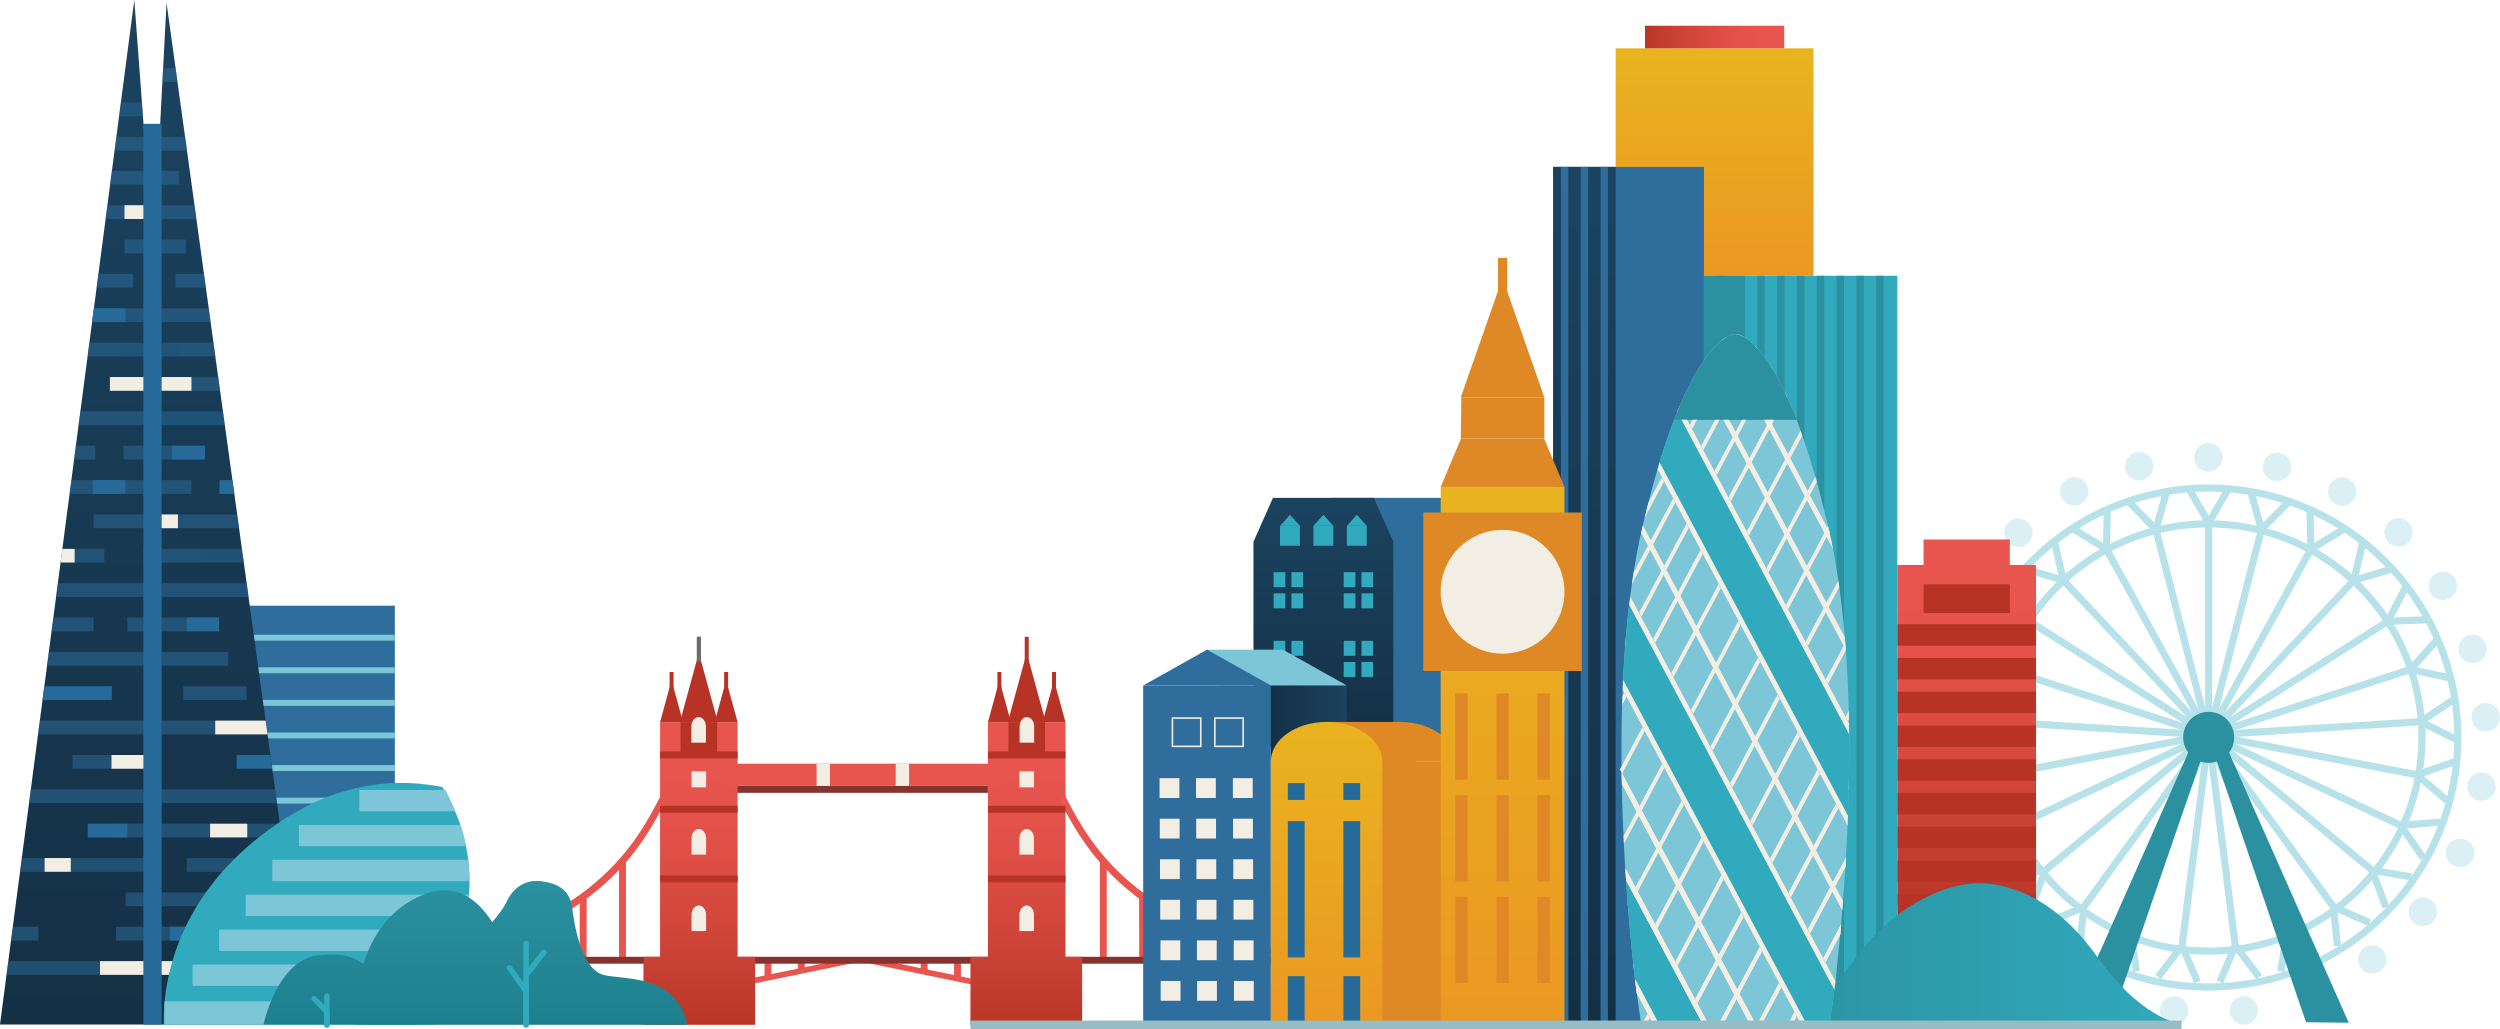 <?xml version="1.0" encoding="utf-8"?>
<!-- Generator: Adobe Illustrator 24.0.1, SVG Export Plug-In . SVG Version: 6.00 Build 0)  -->
<svg version="1.1" id="robot" xmlns="http://www.w3.org/2000/svg" xmlns:xlink="http://www.w3.org/1999/xlink" x="0px" y="0px"
	 viewBox="0 0 756.69 311.47" style="enable-background:new 0 0 756.69 311.47;" xml:space="preserve">
<style type="text/css">
	.st0{fill:none;stroke:#B8E2EA;stroke-width:2.168;stroke-miterlimit:10;}
	.st1{opacity:0.5;}
	.st2{fill:#B8E2EA;}
	.st3{fill:#2B90A0;}
	.st4{fill:#E7554E;}
	.st5{fill:#86322D;}
	.st6{fill:url(#SVGID_1_);}
	.st7{fill:url(#SVGID_2_);}
	.st8{fill:#B73326;}
	.st9{fill:#F3EEE3;}
	.st10{fill:#F0EFEF;}
	.st11{fill:#696C7A;}
	.st12{fill:#2E6D9C;}
	.st13{fill:url(#SVGID_3_);}
	.st14{fill:#30AABC;}
	.st15{fill:url(#SVGID_4_);}
	.st16{fill:#7CC6D8;}
	.st17{fill:none;stroke:#F3EEE3;stroke-width:0.482;stroke-miterlimit:10;}
	.st18{fill:url(#SVGID_5_);}
	.st19{fill:url(#SVGID_6_);}
	.st20{fill:url(#SVGID_7_);}
	.st21{fill:url(#SVGID_8_);}
	.st22{fill:#DE8926;}
	.st23{fill:url(#SVGID_9_);}
	.st24{fill:#266A99;}
	.st25{fill:url(#SVGID_10_);}
	.st26{fill:url(#SVGID_11_);}
	.st27{fill:url(#SVGID_12_);}
	.st28{fill:url(#SVGID_13_);}
	.st29{fill:#9899A0;}
	.st30{fill:#96BDC3;}
</style>
<g>
	<g>
		<polyline class="st0" points="674.5,147.88 668.51,158.24 662.51,147.88 		"/>
		<polyline class="st0" points="655.77,148.74 652.53,160.26 644.15,151.72 		"/>
		<polyline class="st0" points="637.83,154.22 637.56,166.19 627.32,160 		"/>
		<polyline class="st0" points="621.82,164 624.54,175.65 613.07,172.21 		"/>
		<polyline class="st0" points="608.74,177.44 614.27,188.06 602.31,187.57 		"/>
		<polyline class="st0" points="599.42,193.72 607.42,202.63 595.71,205.13 		"/>
		<polyline class="st0" points="594.44,211.81 604.4,218.44 593.68,223.78 		"/>
		<polyline class="st0" points="594.11,230.56 605.41,234.51 596.36,242.35 		"/>
		<polyline class="st0" points="598.46,248.81 610.39,249.83 603.57,259.67 		"/>
		<polyline class="st0" points="607.21,265.4 619.01,263.42 614.86,274.65 		"/>
		<polyline class="st0" points="619.81,279.3 630.75,274.44 629.51,286.35 		"/>
		<polyline class="st0" points="635.47,289.63 644.86,282.2 646.62,294.04 		"/>
		<polyline class="st0" points="653.21,295.73 660.46,286.21 665.11,297.24 		"/>
		<polyline class="st0" points="671.91,297.24 676.56,286.21 683.81,295.73 		"/>
		<polyline class="st0" points="690.39,294.04 692.15,282.2 701.54,289.63 		"/>
		<polyline class="st0" points="707.5,286.35 706.26,274.44 717.2,279.3 		"/>
		<polyline class="st0" points="722.16,274.65 718,263.42 729.81,265.4 		"/>
		<polyline class="st0" points="733.45,259.67 726.63,249.83 738.56,248.81 		"/>
		<polyline class="st0" points="740.66,242.35 731.6,234.51 742.9,230.56 		"/>
		<polyline class="st0" points="743.33,223.78 732.61,218.44 742.58,211.81 		"/>
		<polyline class="st0" points="741.3,205.13 729.6,202.63 737.6,193.72 		"/>
		<polyline class="st0" points="734.7,187.57 722.74,188.06 728.28,177.44 		"/>
		<polyline class="st0" points="723.94,172.21 712.48,175.65 715.2,164 		"/>
		<polyline class="st0" points="709.7,160 699.45,166.19 699.19,154.22 		"/>
		<polyline class="st0" points="692.87,151.72 684.48,160.26 681.25,148.74 		"/>
	</g>
	<g class="st1">
		<path class="st2" d="M672.71,138.44c0,2.38-1.93,4.32-4.32,4.32c-2.38,0-4.32-1.93-4.32-4.32c0-2.38,1.93-4.32,4.32-4.32
			C670.78,134.13,672.71,136.06,672.71,138.44z"/>
		<path class="st2" d="M651.68,140.04c0.59,2.31-0.8,4.66-3.11,5.25c-2.31,0.59-4.66-0.8-5.25-3.11c-0.59-2.31,0.8-4.66,3.11-5.25
			C648.74,136.34,651.09,137.73,651.68,140.04z"/>
		
			<ellipse transform="matrix(0.98 -0.198 0.198 0.98 -17.044 127.124)" class="st2" cx="627.92" cy="148.89" rx="4.32" ry="4.32"/>
		<path class="st2" d="M614.05,158.34c1.63,1.74,1.55,4.47-0.19,6.1c-1.74,1.63-4.47,1.55-6.1-0.19c-1.63-1.74-1.55-4.47,0.19-6.1
			C609.68,156.52,612.41,156.6,614.05,158.34z"/>
		<path class="st2" d="M599.81,173.9c2.01,1.28,2.61,3.94,1.33,5.96c-1.28,2.01-3.94,2.61-5.96,1.33c-2.01-1.28-2.61-3.94-1.33-5.96
			C595.13,173.22,597.79,172.62,599.81,173.9z"/>
		<path class="st2" d="M589.88,192.51c2.27,0.74,3.51,3.17,2.77,5.44c-0.74,2.27-3.17,3.51-5.44,2.77
			c-2.27-0.74-3.51-3.17-2.77-5.44C585.18,193.02,587.62,191.77,589.88,192.51z"/>
		<path class="st2" d="M584.9,213.01c2.38,0.15,4.19,2.2,4.04,4.58c-0.15,2.38-2.2,4.19-4.58,4.04c-2.38-0.15-4.19-2.2-4.04-4.58
			C580.47,214.66,582.52,212.86,584.9,213.01z"/>
		
			<ellipse transform="matrix(0.976 -0.217 0.217 0.976 -37.81 133.161)" class="st2" cx="585.98" cy="238.33" rx="4.32" ry="4.32"/>
		<path class="st2" d="M590.68,254.46c2.16-1.01,4.73-0.09,5.74,2.07c1.01,2.16,0.09,4.73-2.07,5.74c-2.16,1.01-4.73,0.09-5.74-2.07
			C587.6,258.04,588.52,255.47,590.68,254.46z"/>
		<path class="st2" d="M601.08,272.81c1.84-1.52,4.56-1.26,6.08,0.57c1.52,1.84,1.26,4.56-0.57,6.08c-1.84,1.52-4.56,1.26-6.08-0.57
			C598.98,277.05,599.24,274.32,601.08,272.81z"/>
		<path class="st2" d="M615.71,287.99c1.4-1.93,4.1-2.36,6.03-0.95s2.36,4.1,0.95,6.03c-1.4,1.93-4.1,2.36-6.03,0.95
			C614.74,292.62,614.31,289.92,615.71,287.99z"/>
		<path class="st2" d="M633.66,299.07c0.88-2.22,3.39-3.3,5.6-2.42c2.22,0.88,3.3,3.39,2.42,5.6c-0.88,2.22-3.39,3.3-5.6,2.42
			C633.87,303.79,632.79,301.28,633.66,299.07z"/>
		<path class="st2" d="M653.8,305.32c0.3-2.36,2.46-4.04,4.82-3.74c2.36,0.3,4.04,2.46,3.74,4.82c-0.3,2.36-2.46,4.04-4.82,3.74
			S653.51,307.69,653.8,305.32z"/>
		<path class="st2" d="M674.87,306.38c-0.3-2.36,1.38-4.52,3.74-4.82c2.36-0.3,4.52,1.38,4.82,3.74c0.3,2.36-1.38,4.52-3.74,4.82
			C677.33,310.42,675.17,308.74,674.87,306.38z"/>
		<path class="st2" d="M695.53,302.16c-0.88-2.22,0.21-4.72,2.42-5.6c2.22-0.88,4.72,0.21,5.6,2.42s-0.21,4.72-2.42,5.6
			C698.92,305.46,696.41,304.38,695.53,302.16z"/>
		<path class="st2" d="M714.5,292.94c-1.4-1.93-0.97-4.63,0.95-6.03c1.93-1.4,4.63-0.97,6.03,0.95s0.97,4.63-0.95,6.03
			C718.6,295.29,715.9,294.86,714.5,292.94z"/>
		<path class="st2" d="M730.58,279.28c-1.84-1.52-2.09-4.24-0.57-6.08c1.52-1.84,4.24-2.09,6.08-0.57c1.84,1.52,2.09,4.24,0.57,6.08
			C735.14,280.55,732.42,280.8,730.58,279.28z"/>
		<path class="st2" d="M742.76,262.06c-2.16-1.01-3.08-3.59-2.07-5.74c1.01-2.16,3.59-3.08,5.74-2.07c2.16,1.01,3.08,3.59,2.07,5.74
			C747.48,262.15,744.91,263.08,742.76,262.06z"/>
		<path class="st2" d="M750.27,242.35c-2.34-0.45-3.88-2.71-3.43-5.05c0.45-2.34,2.71-3.88,5.05-3.43c2.34,0.45,3.88,2.71,3.43,5.05
			C754.87,241.26,752.61,242.8,750.27,242.35z"/>
		<path class="st2" d="M752.64,221.4c-2.38,0.15-4.43-1.66-4.58-4.04c-0.15-2.38,1.66-4.43,4.04-4.58c2.38-0.15,4.43,1.66,4.58,4.04
			C756.83,219.2,755.02,221.25,752.64,221.4z"/>
		<path class="st2" d="M749.73,200.51c-2.27,0.74-4.7-0.5-5.44-2.77c-0.74-2.27,0.5-4.7,2.77-5.44c2.27-0.74,4.7,0.5,5.44,2.77
			C753.24,197.34,752,199.77,749.73,200.51z"/>
		<path class="st2" d="M741.71,181c-2.01,1.28-4.68,0.68-5.96-1.33c-1.28-2.01-0.68-4.68,1.33-5.96c2.01-1.28,4.68-0.68,5.96,1.33
			C744.32,177.05,743.73,179.72,741.71,181z"/>
		<path class="st2" d="M729.1,164.1c-1.63,1.74-4.36,1.82-6.1,0.19c-1.74-1.63-1.82-4.36-0.19-6.1c1.63-1.74,4.36-1.82,6.1-0.19
			C730.64,159.63,730.73,162.36,729.1,164.1z"/>
		<path class="st2" d="M712.68,150.86c-1.15,2.09-3.77,2.85-5.86,1.7c-2.09-1.15-2.85-3.77-1.7-5.86c1.15-2.09,3.77-2.85,5.86-1.7
			C713.06,146.15,713.82,148.77,712.68,150.86z"/>
		
			<ellipse transform="matrix(0.407 -0.913 0.913 0.407 279.881 713.248)" class="st2" cx="689.3" cy="141.05" rx="4.32" ry="4.32"/>
	</g>
	<g>
		<line class="st0" x1="668.51" y1="222.48" x2="668.51" y2="158.5"/>
		<line class="st0" x1="668.51" y1="222.48" x2="652.6" y2="160.51"/>
		<line class="st0" x1="668.51" y1="222.48" x2="637.69" y2="166.42"/>
		<line class="st0" x1="668.51" y1="222.48" x2="624.71" y2="175.84"/>
		<line class="st0" x1="668.51" y1="222.48" x2="614.49" y2="188.2"/>
		<line class="st0" x1="668.51" y1="222.48" x2="607.66" y2="202.71"/>
		<line class="st0" x1="668.51" y1="222.48" x2="604.66" y2="218.46"/>
		<line class="st0" x1="668.51" y1="222.48" x2="605.67" y2="234.47"/>
		<line class="st0" x1="668.51" y1="222.48" x2="610.62" y2="249.72"/>
		<line class="st0" x1="668.51" y1="222.48" x2="619.21" y2="263.26"/>
		<line class="st0" x1="668.51" y1="222.48" x2="630.9" y2="274.23"/>
		<line class="st0" x1="668.51" y1="222.48" x2="644.96" y2="281.96"/>
		<line class="st0" x1="668.51" y1="222.48" x2="660.49" y2="285.95"/>
		<line class="st0" x1="668.51" y1="222.48" x2="676.53" y2="285.95"/>
		<line class="st0" x1="668.51" y1="222.48" x2="692.06" y2="281.96"/>
		<line class="st0" x1="668.51" y1="222.48" x2="706.11" y2="274.23"/>
		<line class="st0" x1="668.51" y1="222.48" x2="717.8" y2="263.26"/>
		<line class="st0" x1="668.51" y1="222.48" x2="726.39" y2="249.72"/>
		<line class="st0" x1="668.51" y1="222.48" x2="731.35" y2="234.47"/>
		<line class="st0" x1="668.51" y1="222.48" x2="732.36" y2="218.46"/>
		<line class="st0" x1="668.51" y1="222.48" x2="729.35" y2="202.71"/>
		<line class="st0" x1="668.51" y1="222.48" x2="722.52" y2="188.2"/>
		<line class="st0" x1="668.51" y1="222.48" x2="712.3" y2="175.84"/>
		<line class="st0" x1="668.51" y1="222.48" x2="699.33" y2="166.42"/>
		<line class="st0" x1="668.51" y1="222.48" x2="684.42" y2="160.51"/>
	</g>
	
		<ellipse transform="matrix(0.707 -0.707 0.707 0.707 37.992 538.073)" class="st0" cx="668.51" cy="223.18" rx="75.53" ry="75.53"/>
	
		<ellipse transform="matrix(0.707 -0.707 0.707 0.707 37.992 538.073)" class="st0" cx="668.51" cy="223.18" rx="64.67" ry="64.67"/>
	<g>
		<circle class="st3" cx="668.51" cy="223.18" r="7.72"/>
		<g>
			<polygon class="st3" points="668.51,223.18 664.37,223.18 626.57,308.51 639.12,308.51 			"/>
			<polygon class="st3" points="668.51,223.18 672.64,223.18 710.91,309.56 697.97,309.4 			"/>
		</g>
	</g>
	<g>
		<g>
			<g>
				<polygon class="st4" points="163.59,278.63 165.68,278.63 165.64,290.82 163.55,290.82 				"/>
				<rect x="187.37" y="260.11" class="st4" width="2.09" height="30.24"/>
				<polygon class="st4" points="175.49,271.58 177.58,271.58 177.54,290.5 175.45,290.5 				"/>
				<polygon class="st4" points="151.68,283.58 153.77,283.58 153.75,290.66 151.65,290.66 				"/>
				<polygon class="st4" points="139.78,286.33 141.87,286.33 141.84,290.66 139.75,290.66 				"/>
			</g>
			<path class="st4" d="M116.71,289.55c60.17-4.67,75.85-34.57,82.55-47.34c0.32-0.6,0.62-1.17,0.9-1.7l1.81,1.05
				c-0.28,0.52-0.58,1.09-0.89,1.69c-6.24,11.9-20.09,38.31-68.69,46.57C127.57,290.62,116.71,289.55,116.71,289.55z"/>
		</g>
		<g>
			<polygon class="st4" points="358.77,278.63 356.68,278.63 356.72,290.82 358.81,290.82 			"/>
			<rect x="332.9" y="260.11" class="st4" width="2.09" height="30.24"/>
			<polygon class="st4" points="346.86,271.58 344.77,271.58 344.82,290.5 346.91,290.5 			"/>
			<polygon class="st4" points="370.67,283.58 368.58,283.58 368.61,290.66 370.7,290.66 			"/>
			<polygon class="st4" points="382.58,286.33 380.49,286.33 380.52,290.66 382.61,290.66 			"/>
		</g>
		<g>
			
				<rect x="278.67" y="289.99" transform="matrix(1 -1.370015e-03 1.370015e-03 1 -0.4 0.384)" class="st4" width="2.09" height="4.54"/>
			<polygon class="st4" points="290.85,290.53 288.76,290.53 288.77,296.13 290.86,296.13 			"/>
			<polygon class="st4" points="262.6,289.73 262.27,291.42 294.05,297.97 294.38,296.28 			"/>
		</g>
		<g>
			<rect x="241.5" y="290.21" class="st4" width="2.09" height="3.64"/>
			<polygon class="st4" points="231.42,290.21 233.51,290.21 233.49,296.02 231.4,296.02 			"/>
			<polygon class="st4" points="258.22,289.73 258.55,291.42 226.77,297.97 226.44,296.28 			"/>
		</g>
		<rect x="218.66" y="237.88" class="st5" width="80.36" height="2.09"/>
		<rect x="94.69" y="289.6" class="st5" width="310.95" height="2.09"/>
		<linearGradient id="SVGID_1_" gradientUnits="userSpaceOnUse" x1="211.663" y1="310.182" x2="211.663" y2="218.575">
			<stop  offset="0" style="stop-color:#B93627"/>
			<stop  offset="0.263" style="stop-color:#CD4338"/>
			<stop  offset="0.594" style="stop-color:#E05048"/>
			<stop  offset="0.824" style="stop-color:#E7554E"/>
		</linearGradient>
		<polygon class="st6" points="228.55,289.6 223.26,289.6 223.26,218.58 199.79,218.58 199.79,289.6 194.78,289.6 194.75,289.6 
			194.75,310.18 194.78,310.18 228.55,310.18 228.57,310.18 228.57,289.6 		"/>
		<linearGradient id="SVGID_2_" gradientUnits="userSpaceOnUse" x1="310.632" y1="310.182" x2="310.632" y2="218.575">
			<stop  offset="0" style="stop-color:#B93627"/>
			<stop  offset="0.263" style="stop-color:#CD4338"/>
			<stop  offset="0.594" style="stop-color:#E05048"/>
			<stop  offset="0.824" style="stop-color:#E7554E"/>
		</linearGradient>
		<polygon class="st7" points="322.5,289.6 322.5,218.58 299.03,218.58 299.03,289.6 293.73,289.6 293.73,310.18 327.53,310.18 
			327.53,289.6 		"/>
		<rect x="202.66" y="203.39" class="st8" width="1.21" height="5.18"/>
		<rect x="210.92" y="192.75" class="st8" width="1.21" height="7.43"/>
		<rect x="219.18" y="203.39" class="st8" width="1.21" height="5.18"/>
		<polygon class="st8" points="199.79,218.58 203.26,205.86 206.74,218.58 		"/>
		<polygon class="st8" points="216.31,218.58 219.79,205.86 223.26,218.58 		"/>
		<polygon class="st8" points="205.79,218.58 211.52,197.59 217.26,218.58 		"/>
		<path class="st9" d="M211.52,250.92c-1.22,0-2.2,1.26-2.2,2.83c0,0.02,0,0.04,0,0.06c0,0,0,4.85,0,4.85h4.41v-4.85
			c0-0.02,0-0.04,0-0.06C213.73,252.18,212.74,250.92,211.52,250.92z"/>
		<path class="st9" d="M211.52,274.07c-1.22,0-2.2,1.26-2.2,2.83c0,0.02,0,0.04,0,0.06c0,0,0,4.85,0,4.85h4.41v-4.85
			c0-0.02,0-0.04,0-0.06C213.73,275.33,212.74,274.07,211.52,274.07z"/>
		<rect x="209.32" y="233.46" class="st9" width="4.41" height="4.85"/>
		<rect x="205.99" y="218.58" class="st8" width="11.07" height="9.33"/>
		<path class="st9" d="M213.66,219.88c0-1.56-0.99-2.83-2.2-2.83c-1.22,0-2.2,1.26-2.2,2.83c0,0.02,0,0.04,0,0.06c0,0,0,4.85,0,4.85
			h4.41v-4.85C213.66,219.92,213.66,219.9,213.66,219.88z"/>
		<g>
			<rect x="199.79" y="264.98" class="st8" width="23.47" height="2.09"/>
			<rect x="199.79" y="243.91" class="st8" width="23.47" height="2.09"/>
			<rect x="199.79" y="227.45" class="st8" width="23.47" height="2.09"/>
		</g>
		<g>
			<rect x="247.14" y="231.15" class="st10" width="4.04" height="6.72"/>
			<rect x="271.09" y="231.15" class="st10" width="4.04" height="6.72"/>
		</g>
		<path class="st4" d="M405.64,289.55c-60.17-4.67-75.85-34.57-82.55-47.34c-0.32-0.6-0.62-1.17-0.9-1.7l-1.81,1.05
			c0.28,0.52,0.58,1.09,0.89,1.69c6.24,11.9,20.09,38.31,68.69,46.57C394.79,290.62,405.64,289.55,405.64,289.55z"/>
		<rect x="218.66" y="231.15" class="st4" width="84.98" height="6.72"/>
		<rect x="318.42" y="203.39" class="st8" width="1.21" height="5.18"/>
		<rect x="310.16" y="192.75" class="st8" width="1.21" height="7.43"/>
		<rect x="301.9" y="203.39" class="st8" width="1.21" height="5.18"/>
		<polygon class="st8" points="322.5,218.58 319.02,205.86 315.55,218.58 		"/>
		<polygon class="st8" points="305.98,218.58 302.5,205.86 299.03,218.58 		"/>
		<polygon class="st8" points="316.5,218.58 310.76,197.59 305.03,218.58 		"/>
		<path class="st9" d="M310.76,250.92c1.22,0,2.2,1.26,2.2,2.83c0,0.02,0,0.04,0,0.06c0,0,0,4.85,0,4.85h-4.41v-4.85
			c0-0.02,0-0.04,0-0.06C308.56,252.18,309.55,250.92,310.76,250.92z"/>
		<path class="st9" d="M310.76,274.07c1.22,0,2.2,1.26,2.2,2.83c0,0.02,0,0.04,0,0.06c0,0,0,4.85,0,4.85h-4.41v-4.85
			c0-0.02,0-0.04,0-0.06C308.56,275.33,309.55,274.07,310.76,274.07z"/>
		<rect x="308.56" y="233.46" class="st9" width="4.41" height="4.85"/>
		<rect x="305.23" y="218.58" class="st8" width="11.07" height="9.33"/>
		<path class="st9" d="M308.62,219.88c0-1.56,0.99-2.83,2.2-2.83c1.22,0,2.2,1.26,2.2,2.83c0,0.02,0,0.04,0,0.06c0,0,0,4.85,0,4.85
			h-4.41v-4.85C308.63,219.92,308.62,219.9,308.62,219.88z"/>
		<g>
			<rect x="299.03" y="264.98" class="st8" width="23.47" height="2.09"/>
			<rect x="299.03" y="243.91" class="st8" width="23.47" height="2.09"/>
			<rect x="299.03" y="227.45" class="st8" width="23.47" height="2.09"/>
		</g>
		<rect x="210.94" y="192.75" class="st11" width="1.21" height="7.43"/>
		<g>
			<rect x="271.11" y="231.15" class="st9" width="4.04" height="6.72"/>
			<rect x="247.16" y="231.15" class="st9" width="4.04" height="6.72"/>
		</g>
	</g>
	<g>
		<polygon class="st12" points="436.89,150.69 402.85,150.69 396.95,163.99 396.95,226.19 442.79,226.19 442.79,163.99 		"/>
		<g>
			
				<linearGradient id="SVGID_3_" gradientUnits="userSpaceOnUse" x1="1481.923" y1="226.188" x2="1481.923" y2="150.692" gradientTransform="matrix(1 0 0 1 -1081.365 0)">
				<stop  offset="2.400000e-07" style="stop-color:#143045"/>
				<stop  offset="1" style="stop-color:#1B4360"/>
			</linearGradient>
			<polygon class="st13" points="415.82,150.69 385.29,150.69 379.39,163.99 379.39,226.19 421.72,226.19 421.72,163.99 			"/>
			<g>
				<g>
					<g>
						<rect x="385.5" y="173.18" class="st14" width="3.53" height="4.54"/>
						<rect x="385.5" y="179.58" class="st14" width="3.53" height="4.54"/>
						<rect x="390.88" y="173.18" class="st14" width="3.52" height="4.54"/>
					</g>
					<rect x="390.88" y="179.58" class="st14" width="3.52" height="4.54"/>
				</g>
				<g>
					<g>
						<rect x="385.5" y="193.96" class="st14" width="3.53" height="4.54"/>
						<rect x="385.5" y="200.36" class="st14" width="3.53" height="4.54"/>
						<rect x="390.88" y="193.96" class="st14" width="3.52" height="4.54"/>
					</g>
					<rect x="390.88" y="200.36" class="st14" width="3.52" height="4.54"/>
				</g>
				<g>
					<g>
						<rect x="406.71" y="173.18" class="st14" width="3.53" height="4.54"/>
						<rect x="406.71" y="179.58" class="st14" width="3.53" height="4.54"/>
						<rect x="412.09" y="173.18" class="st14" width="3.52" height="4.54"/>
					</g>
					<rect x="412.09" y="179.58" class="st14" width="3.52" height="4.54"/>
				</g>
				<g>
					<g>
						<rect x="406.71" y="193.96" class="st14" width="3.53" height="4.54"/>
						<rect x="406.71" y="200.36" class="st14" width="3.53" height="4.54"/>
						<rect x="412.09" y="193.96" class="st14" width="3.52" height="4.54"/>
					</g>
					<rect x="412.09" y="200.36" class="st14" width="3.52" height="4.54"/>
				</g>
			</g>
			<g>
				<rect x="387.43" y="159.16" class="st14" width="6.02" height="6.02"/>
				<polygon class="st14" points="390.44,155.81 387.43,159.16 393.46,159.16 				"/>
			</g>
			<g>
				<rect x="397.55" y="159.16" class="st14" width="6.02" height="6.02"/>
				<polygon class="st14" points="400.56,155.81 397.55,159.16 403.57,159.16 				"/>
			</g>
			<g>
				<rect x="407.66" y="159.16" class="st14" width="6.02" height="6.02"/>
				<polygon class="st14" points="410.67,155.81 407.66,159.16 413.68,159.16 				"/>
			</g>
		</g>
	</g>
	<g>
		<linearGradient id="SVGID_4_" gradientUnits="userSpaceOnUse" x1="384.649" y1="258.824" x2="407.621" y2="258.824">
			<stop  offset="2.400000e-07" style="stop-color:#143045"/>
			<stop  offset="1" style="stop-color:#1B4360"/>
		</linearGradient>
		<polygon class="st15" points="384.65,310.18 407.62,310.18 407.62,207.47 384.65,207.47 		"/>
		<polygon class="st16" points="388.31,196.64 365.33,196.64 368.99,207.47 407.62,207.47 		"/>
		<polygon class="st12" points="365.33,196.64 346.02,207.47 384.65,207.47 		"/>
		<rect x="346.02" y="207.47" class="st12" width="38.63" height="102.72"/>
		<g>
			<rect x="354.87" y="217.34" class="st17" width="8.57" height="8.57"/>
			<rect x="367.7" y="217.34" class="st17" width="8.57" height="8.57"/>
		</g>
		<g>
			<g>
				<rect x="373.49" y="296.91" class="st9" width="6" height="6"/>
				<rect x="362.33" y="296.91" class="st9" width="6" height="6"/>
				<rect x="351.31" y="296.91" class="st9" width="6" height="6"/>
			</g>
			<g>
				<rect x="373.43" y="284.63" class="st9" width="6" height="6"/>
				<rect x="362.27" y="284.63" class="st9" width="6" height="6"/>
				<rect x="351.24" y="284.63" class="st9" width="6" height="6"/>
			</g>
			<g>
				<rect x="373.36" y="272.35" class="st9" width="6" height="6"/>
				<rect x="362.2" y="272.35" class="st9" width="6" height="6"/>
				<rect x="351.17" y="272.35" class="st9" width="6" height="6"/>
			</g>
			<g>
				<rect x="373.29" y="260.08" class="st9" width="6" height="6"/>
				<rect x="362.13" y="260.08" class="st9" width="6" height="6"/>
				<rect x="351.1" y="260.08" class="st9" width="6" height="6"/>
			</g>
			<g>
				<rect x="373.22" y="247.8" class="st9" width="6" height="6"/>
				<rect x="362.06" y="247.8" class="st9" width="6" height="6"/>
				<rect x="351.04" y="247.8" class="st9" width="6" height="6"/>
			</g>
			<g>
				<rect x="373.16" y="235.53" class="st9" width="6" height="6"/>
				<rect x="362" y="235.53" class="st9" width="6" height="6"/>
				<rect x="350.97" y="235.53" class="st9" width="6" height="6"/>
			</g>
		</g>
	</g>
	<g>
		<linearGradient id="SVGID_5_" gradientUnits="userSpaceOnUse" x1="595.27" y1="274.259" x2="595.27" y2="163.291">
			<stop  offset="0" style="stop-color:#B93627"/>
			<stop  offset="0.263" style="stop-color:#CD4338"/>
			<stop  offset="0.594" style="stop-color:#E05048"/>
			<stop  offset="0.824" style="stop-color:#E7554E"/>
		</linearGradient>
		<polygon class="st18" points="608.32,170.99 608.32,163.29 582.22,163.29 582.22,170.99 574.28,170.99 574.28,274.26 
			616.26,274.26 616.26,170.99 		"/>
		<rect x="582.22" y="176.85" class="st8" width="26.11" height="8.73"/>
		<rect x="574.28" y="188.93" class="st8" width="41.98" height="6.5"/>
		<rect x="574.28" y="199.14" class="st8" width="41.98" height="6.5"/>
		<rect x="574.28" y="209.36" class="st8" width="41.98" height="6.5"/>
		<rect x="574.28" y="219.58" class="st8" width="41.98" height="6.5"/>
		<rect x="574.28" y="229.79" class="st8" width="41.98" height="6.5"/>
		<rect x="574.28" y="240.01" class="st8" width="41.98" height="6.5"/>
		<rect x="574.28" y="250.23" class="st8" width="41.98" height="6.5"/>
		<rect x="574.28" y="260.45" class="st8" width="41.98" height="6.5"/>
		<rect x="574.28" y="270.66" class="st8" width="41.98" height="39.52"/>
	</g>
	<g>
		<rect x="515.75" y="83.48" class="st14" width="58.53" height="226.7"/>
		<g>
			<linearGradient id="SVGID_6_" gradientUnits="userSpaceOnUse" x1="518.97" y1="83.484" x2="518.97" y2="14.617">
				<stop  offset="2.400000e-07" style="stop-color:#EB9822"/>
				<stop  offset="1" style="stop-color:#E9B320"/>
			</linearGradient>
			<rect x="489.02" y="14.62" class="st19" width="59.89" height="68.87"/>
			<linearGradient id="SVGID_7_" gradientUnits="userSpaceOnUse" x1="497.9" y1="11.202" x2="540.04" y2="11.202">
				<stop  offset="0" style="stop-color:#B93627"/>
				<stop  offset="0.263" style="stop-color:#CD4338"/>
				<stop  offset="0.594" style="stop-color:#E05048"/>
				<stop  offset="0.824" style="stop-color:#E7554E"/>
			</linearGradient>
			<rect x="497.9" y="7.79" class="st20" width="42.14" height="6.83"/>
		</g>
		<g>
			<rect x="567.88" y="83.48" class="st3" width="2.24" height="226.7"/>
			<rect x="561.89" y="83.48" class="st3" width="2.24" height="226.7"/>
			<rect x="555.89" y="83.48" class="st3" width="2.24" height="226.7"/>
			<rect x="549.89" y="83.48" class="st3" width="2.24" height="226.7"/>
			<rect x="543.9" y="83.48" class="st3" width="2.24" height="226.7"/>
			<rect x="537.9" y="83.48" class="st3" width="2.24" height="226.7"/>
			<rect x="531.9" y="83.48" class="st3" width="2.24" height="226.7"/>
			<rect x="515.75" y="83.48" class="st3" width="12.39" height="226.7"/>
			<rect x="519.91" y="83.48" class="st3" width="2.24" height="226.7"/>
		</g>
		<g>
			<rect x="470.1" y="50.51" class="st12" width="45.65" height="259.67"/>
			<g>
				<linearGradient id="SVGID_8_" gradientUnits="userSpaceOnUse" x1="479.562" y1="310.182" x2="479.562" y2="50.514">
					<stop  offset="2.400000e-07" style="stop-color:#143045"/>
					<stop  offset="1" style="stop-color:#1B4360"/>
				</linearGradient>
				<rect x="470.1" y="50.51" class="st21" width="18.92" height="259.67"/>
				<g>
					<rect x="484.44" y="50.51" class="st12" width="2.24" height="259.67"/>
					<rect x="478.44" y="50.51" class="st12" width="2.24" height="259.67"/>
					<rect x="472.45" y="50.51" class="st12" width="2.24" height="259.67"/>
				</g>
			</g>
		</g>
	</g>
	<g>
		<g>
			<g>
				<polygon class="st22" points="423.77,218.51 401.52,218.51 401.52,232.1 429.18,232.1 				"/>
				
					<rect x="406.89" y="230.58" transform="matrix(-1 -1.224647e-16 1.224647e-16 -1 847.53 540.766)" class="st22" width="33.75" height="79.6"/>
				<path class="st22" d="M406.89,230.58c0-6.67,7.56-12.07,16.88-12.07c9.32,0,16.88,5.4,16.88,12.07H406.89z"/>
			</g>
			<linearGradient id="SVGID_9_" gradientUnits="userSpaceOnUse" x1="401.525" y1="310.182" x2="401.525" y2="218.513">
				<stop  offset="2.400000e-07" style="stop-color:#EB9822"/>
				<stop  offset="1" style="stop-color:#E9B320"/>
			</linearGradient>
			<path class="st23" d="M401.52,218.51c-9.32,0-16.88,5.4-16.88,12.07v79.6h33.75v-79.6C418.4,223.92,410.84,218.51,401.52,218.51z
				"/>
		</g>
		<g>
			<g>
				<rect x="389.8" y="237.04" class="st24" width="5.08" height="5.08"/>
				<rect x="406.61" y="237.04" class="st24" width="5.08" height="5.08"/>
			</g>
			<g>
				<rect x="389.8" y="248.54" class="st24" width="5.08" height="41.24"/>
				<rect x="406.61" y="248.54" class="st24" width="5.08" height="41.24"/>
			</g>
			<g>
				<rect x="389.8" y="295.46" class="st24" width="5.08" height="14.72"/>
				<rect x="406.61" y="295.46" class="st24" width="5.08" height="14.72"/>
			</g>
		</g>
	</g>
	<g>
		<g>
			<rect x="72.82" y="183.33" class="st12" width="46.69" height="75.15"/>
			<rect x="72.82" y="192.12" class="st16" width="46.69" height="1.79"/>
			<rect x="72.82" y="201.98" class="st16" width="46.69" height="1.79"/>
			<rect x="72.82" y="211.85" class="st16" width="46.69" height="1.79"/>
			<rect x="72.82" y="221.71" class="st16" width="46.69" height="1.79"/>
			<rect x="72.82" y="231.57" class="st16" width="46.69" height="1.79"/>
			<rect x="72.82" y="241.43" class="st16" width="46.69" height="1.79"/>
		</g>
		<g>
			<g>
				<polygon class="st24" points="48.48,37.51 48.27,41.45 48.05,45.61 47.72,51.72 47.5,55.88 47.33,59.13 47.29,59.8 45.1,59.8 
					45,58.5 44.81,55.88 44.5,51.72 44.05,45.61 43.74,41.45 43.44,37.51 				"/>
				<linearGradient id="SVGID_10_" gradientUnits="userSpaceOnUse" x1="46.551" y1="310.182" x2="46.551" y2="-9.094947e-13">
					<stop  offset="2.400000e-07" style="stop-color:#143045"/>
					<stop  offset="1" style="stop-color:#1B4360"/>
				</linearGradient>
				<polygon class="st25" points="93.1,310.18 49.25,310.1 47.33,310.1 46.51,310.1 46.15,310.1 0,310.1 1.97,295.07 2.51,290.91 
					3.33,284.68 3.88,280.51 4.69,274.28 5.24,270.12 6.06,263.88 6.6,259.72 7.42,253.47 7.97,249.32 8.79,243.07 9.33,238.91 
					10.15,232.67 10.7,228.51 11.51,222.28 12.06,218.11 12.87,211.88 13.42,207.72 14.24,201.48 14.78,197.32 15.6,191.08 
					16.15,186.92 16.97,180.68 17.51,176.52 18.33,170.27 18.88,166.12 19.69,159.88 20.24,155.71 21.06,149.48 21.6,145.32 
					22.42,139.08 22.96,134.92 23.78,128.68 24.33,124.52 25.14,118.28 25.69,114.12 26.51,107.88 27.05,103.72 27.87,97.48 
					28.42,93.32 29.24,87.08 29.78,82.92 30.6,76.68 31.15,72.52 31.96,66.28 32.51,62.12 33.32,55.88 33.87,51.72 34.67,45.61 
					35.22,41.45 36.03,35.21 36.58,31.05 37.4,24.81 37.94,20.65 40.65,0 42.19,20.65 42.5,24.81 42.96,31.05 43.27,35.21 
					43.44,37.51 43.74,41.45 44.05,45.61 44.5,51.72 44.81,55.88 45,58.5 45.1,59.8 45.27,62.12 45.58,66.28 46.05,72.52 
					46.35,76.68 46.51,78.77 46.51,74.63 46.62,72.52 46.95,66.28 47.17,62.12 47.29,59.8 47.33,59.13 47.5,55.88 47.72,51.72 
					48.05,45.61 48.27,41.45 48.48,37.51 49.15,24.81 49.37,20.65 50.41,0.85 53.15,20.65 53.72,24.81 56.02,41.45 56.6,45.61 
					57.44,51.72 58.01,55.88 58.87,62.12 59.45,66.28 61.74,82.92 62.32,87.08 63.18,93.32 63.75,97.48 64.61,103.72 65.18,107.88 
					66.04,114.12 66.62,118.28 67.48,124.52 68.05,128.68 68.92,134.92 69.49,139.08 70.35,145.32 70.93,149.48 71.79,155.71 
					72.36,159.88 73.22,166.12 73.8,170.27 74.66,176.52 75.23,180.68 75.78,184.63 76.09,186.92 76.67,191.08 76.98,193.37 
					80.4,218.11 80.97,222.28 81.83,228.51 82.41,232.67 83.27,238.91 83.84,243.07 84.7,249.32 85.28,253.47 86.14,259.72 
					86.71,263.88 87.57,270.12 88.15,274.28 89.01,280.51 89.58,284.68 90.44,290.91 91.02,295.07 93.09,310.1 				"/>
			</g>
			<g class="st1">
				<polygon class="st24" points="73.8,170.27 61.08,170.27 61.08,166.12 73.22,166.12 				"/>
				<polygon class="st24" points="68.05,128.68 46.16,128.68 46.16,124.52 67.48,124.52 				"/>
				<rect x="36.29" y="103.72" class="st24" width="17.76" height="4.16"/>
				<polygon class="st24" points="43.27,35.21 36.03,35.21 36.58,31.05 42.96,31.05 				"/>
				<g>
					<polygon class="st12" points="30.27,290.91 30.27,295.07 1.97,295.07 2.51,290.91 					"/>
					<polygon class="st12" points="3.88,280.51 11.62,280.51 11.62,284.68 3.33,284.68 					"/>
					<rect x="35.08" y="280.51" class="st12" width="30.68" height="4.16"/>
					<polygon class="st12" points="89.58,284.68 75.8,284.68 75.8,280.51 89.01,280.51 					"/>
					<polygon class="st12" points="88.15,274.28 38,274.28 38,270.12 87.57,270.12 					"/>
					<polygon class="st12" points="13.5,259.72 13.5,263.88 6.06,263.88 6.6,259.72 					"/>
					<rect x="21.43" y="259.71" class="st12" width="24.62" height="4.16"/>
					<polygon class="st12" points="86.71,263.88 56.52,263.88 56.52,259.72 86.14,259.72 					"/>
					<rect x="33.86" y="249.32" class="st12" width="29.72" height="4.16"/>
					<polygon class="st12" points="85.28,253.47 74.85,253.47 74.85,249.32 84.7,249.32 					"/>
					<polygon class="st12" points="83.84,243.07 8.79,243.07 9.33,238.91 83.27,238.91 					"/>
					<rect x="21.95" y="228.51" class="st12" width="11.79" height="4.16"/>
					<polygon class="st12" points="65.14,218.11 65.14,222.28 11.51,222.28 12.06,218.11 					"/>
					<rect x="55.49" y="207.72" class="st12" width="19.14" height="4.16"/>
					<polygon class="st12" points="69.05,197.32 69.05,201.48 14.24,201.48 14.78,197.32 					"/>
					<polygon class="st12" points="28.32,186.92 28.32,191.08 15.6,191.08 16.15,186.92 					"/>
					<rect x="38.55" y="186.92" class="st12" width="27.77" height="4.16"/>
					<polygon class="st12" points="75.23,180.68 16.97,180.68 17.51,176.52 74.66,176.52 					"/>
					<rect x="22.6" y="166.12" class="st12" width="8.97" height="4.16"/>
					<rect x="43.4" y="166.12" class="st12" width="17.68" height="4.16"/>
					<polygon class="st12" points="72.36,159.88 28.32,159.88 28.32,155.71 71.79,155.71 					"/>
					<polygon class="st12" points="57.95,145.32 57.95,149.48 21.06,149.48 21.6,145.32 					"/>
					<rect x="37.42" y="134.92" class="st12" width="23.65" height="4.16"/>
					<polygon class="st12" points="28.84,134.92 28.84,139.08 22.42,139.08 22.96,134.92 					"/>
					<polygon class="st12" points="46.04,124.52 46.04,128.68 23.78,128.68 24.33,124.52 					"/>
					<polygon class="st12" points="65.18,107.88 54.05,107.88 54.05,103.72 64.61,103.72 					"/>
					<polygon class="st12" points="66.62,118.28 57.95,118.28 57.95,114.12 66.04,114.12 					"/>
					<polygon class="st12" points="36.29,103.72 36.29,107.88 26.51,107.88 27.05,103.72 					"/>
					<polygon class="st12" points="63.75,97.48 27.87,97.48 28.42,93.32 63.18,93.32 					"/>
					<polygon class="st12" points="29.78,82.92 40.32,82.92 40.32,87.08 29.24,87.08 					"/>
					<polygon class="st12" points="62.32,87.08 53.11,87.08 53.11,82.92 61.74,82.92 					"/>
					<rect x="37.68" y="72.52" class="st12" width="18.55" height="4.16"/>
					<polygon class="st12" points="59.45,66.28 31.96,66.28 32.51,62.12 58.87,62.12 					"/>
					<polygon class="st12" points="54.13,51.72 54.13,55.88 33.32,55.88 33.87,51.72 					"/>
					<polygon class="st12" points="56.6,45.61 34.67,45.61 35.22,41.45 56.02,41.45 					"/>
					<polygon class="st12" points="53.72,24.81 49.15,24.81 49.37,20.65 53.15,20.65 					"/>
					<rect x="55.23" y="290.91" class="st12" width="17.66" height="4.16"/>
				</g>
			</g>
			<rect x="13.5" y="259.71" class="st9" width="7.93" height="4.16"/>
			<rect x="65.75" y="280.51" class="st9" width="10.04" height="4.16"/>
			<rect x="30.27" y="290.91" class="st9" width="24.96" height="4.16"/>
			<polygon class="st9" points="80.97,222.28 65.14,222.28 65.14,218.11 80.4,218.11 			"/>
			<rect x="63.59" y="249.31" class="st9" width="11.26" height="4.16"/>
			<rect x="51.39" y="280.51" class="st24" width="14.36" height="4.16"/>
			<rect x="26.55" y="249.31" class="st24" width="12" height="4.16"/>
			<rect x="56.52" y="186.87" class="st24" width="9.8" height="4.21"/>
			<polygon class="st24" points="33.86,207.72 33.86,211.88 12.87,211.88 13.42,207.72 			"/>
			<rect x="44" y="155.72" class="st9" width="9.86" height="4.16"/>
			<rect x="28.11" y="145.32" class="st24" width="9.86" height="4.16"/>
			<polygon class="st24" points="70.93,149.48 66.43,149.48 66.43,145.32 70.35,145.32 			"/>
			<rect x="52.06" y="134.92" class="st24" width="10.01" height="4.16"/>
			<polygon class="st24" points="82.41,232.67 71.63,232.67 71.63,228.51 81.83,228.51 			"/>
			<polygon class="st24" points="37.99,93.32 37.99,97.48 27.87,97.48 28.42,93.32 			"/>
			<rect x="37.68" y="62.12" class="st9" width="10.8" height="4.16"/>
			<polygon class="st24" points="48.48,37.51 48.27,41.45 48.05,45.61 47.72,51.72 47.5,55.88 47.33,59.13 47.29,59.8 45.1,59.8 
				45,58.5 44.81,55.88 44.5,51.72 44.05,45.61 43.74,41.45 43.44,37.51 			"/>
			<rect x="33.74" y="228.52" class="st9" width="12.31" height="4.16"/>
			<rect x="33.26" y="114.12" class="st9" width="24.7" height="4.16"/>
			<rect x="43.4" y="37.51" class="st24" width="5.53" height="272.59"/>
			<polygon class="st9" points="22.6,166.12 22.6,170.27 18.33,170.27 18.88,166.12 			"/>
		</g>
	</g>
	<g>
		<path class="st14" d="M142.11,266.69c0.01,1.33-0.03,2.71-0.13,4.12c-0.14,2.07-0.39,4.23-0.78,6.45
			c-0.24,1.35-0.52,2.71-0.86,4.12c-0.51,2.09-1.12,4.24-1.89,6.45c-0.46,1.35-0.97,2.72-1.54,4.11c-0.85,2.11-1.83,4.26-2.94,6.45
			c-0.77,1.54-1.61,3.1-2.52,4.69v0.01c-1.33,2.32-2.81,4.69-4.44,7.11H49.56c-0.05-1.65-0.03-3.92,0.22-6.67
			c0.01-0.15,0.02-0.29,0.04-0.44c1.28-13.26,7.84-36.94,36.39-55.28c4.16-2.68,8.27-4.77,12.3-6.38c2.32-0.92,4.61-1.68,6.87-2.3
			c10.36-2.82,20.04-2.6,28.48-0.93c0.19,0.3,0.39,0.61,0.58,0.93c0,0,0,0.01,0.01,0.01c1.11,1.85,2.25,4,3.31,6.45
			c0.56,1.29,1.09,2.66,1.58,4.11c0.67,2,1.26,4.16,1.72,6.45c0.27,1.32,0.49,2.7,0.66,4.12
			C141.96,262.29,142.1,264.45,142.11,266.69z"/>
		<path class="st16" d="M136.92,291.94c-0.85,2.1-1.83,4.26-2.94,6.45H58.29v-6.45H136.92z"/>
		<path class="st16" d="M140.35,281.37c-0.5,2.09-1.13,4.24-1.88,6.45H66.33v-6.45H140.35z"/>
		<path class="st16" d="M141.98,270.81c-0.14,2.08-0.39,4.23-0.78,6.45H74.37v-6.45H141.98z"/>
		<path class="st16" d="M142.11,266.69h-59.7v-6.45h59.29C141.96,262.29,142.1,264.45,142.11,266.69z"/>
		<path class="st16" d="M141.05,256.13H90.46v-6.45h48.86C139.99,251.68,140.58,253.83,141.05,256.13z"/>
		<path class="st16" d="M137.75,245.56h-28.98v-6.39c0.07-0.02,0.14-0.04,0.2-0.06h25.83C135.8,240.96,136.81,243.11,137.75,245.56z
			"/>
		<rect x="49.78" y="303.07" class="st16" width="81.69" height="7.11"/>
	</g>
	<g>
		<linearGradient id="SVGID_11_" gradientUnits="userSpaceOnUse" x1="454.787" y1="310.182" x2="454.787" y2="147.382">
			<stop  offset="2.400000e-07" style="stop-color:#EB9822"/>
			<stop  offset="1" style="stop-color:#E9B320"/>
		</linearGradient>
		<rect x="436.06" y="147.38" class="st26" width="37.46" height="162.8"/>
		<rect x="430.8" y="155.13" class="st22" width="47.97" height="47.97"/>
		<circle class="st9" cx="454.79" cy="179.11" r="18.73"/>
		<polygon class="st22" points="467.44,120.26 442.31,120.26 442.14,132.74 467.44,132.74 		"/>
		<g>
			<polygon class="st22" points="473.52,147.38 436.06,147.38 442.22,132.74 467.36,132.74 			"/>
			<polygon class="st22" points="454.79,84.15 442.14,120.26 467.44,120.26 			"/>
			<rect x="453.4" y="78.05" class="st22" width="2.78" height="20.29"/>
		</g>
		<g>
			<rect x="440.49" y="209.88" class="st22" width="3.74" height="26.13"/>
			<rect x="452.92" y="209.88" class="st22" width="3.74" height="26.13"/>
			<rect x="465.35" y="209.88" class="st22" width="3.74" height="26.13"/>
		</g>
		<g>
			<rect x="440.49" y="240.65" class="st22" width="3.74" height="26.13"/>
			<rect x="452.92" y="240.65" class="st22" width="3.74" height="26.13"/>
			<rect x="465.35" y="240.65" class="st22" width="3.74" height="26.13"/>
		</g>
		<g>
			<rect x="440.49" y="271.42" class="st22" width="3.74" height="26.13"/>
			<rect x="452.92" y="271.42" class="st22" width="3.74" height="26.13"/>
			<rect x="465.35" y="271.42" class="st22" width="3.74" height="26.13"/>
		</g>
	</g>
	<linearGradient id="SVGID_12_" gradientUnits="userSpaceOnUse" x1="143.88" y1="310.182" x2="143.88" y2="266.635">
		<stop  offset="0" style="stop-color:#1D808E"/>
		<stop  offset="1" style="stop-color:#2B90A0"/>
	</linearGradient>
	<path class="st27" d="M182.91,295.14c-7.28-1.65-9.22-16.59-9.7-20.18c-0.49-3.59-2.04-7.37-9.51-8.25
		c-7.47-0.87-10.19,5.92-10.19,5.92s-0.95,2.36-4.53,6.48c-4.52-7.09-11.05-11.97-20.28-8.52c-10.74,4.02-16.09,12.87-18.73,21.19
		c-0.01,0.03-0.02,0.05-0.02,0.08c-0.06-0.05-0.12-0.11-0.18-0.15c-3.39-2.77-7.91-3.2-13.9-2.5c-10.73,1.65-15.07,16.49-16.13,20.9
		h27.71c0,0.05,0,0.07,0,0.07l0.03,0h32.05h19.03h49.45C204.72,294.92,189.54,296.64,182.91,295.14z"/>
	<g>
		<g>
			<path class="st14" d="M159.23,311.03c-0.47,0-0.84-0.38-0.84-0.84v-24.58c0-0.47,0.38-0.84,0.84-0.84c0.47,0,0.84,0.38,0.84,0.84
				v24.58C160.08,310.65,159.7,311.03,159.23,311.03z"/>
		</g>
		<g>
			<path class="st14" d="M159.23,296.02c-0.18,0-0.36-0.06-0.52-0.18c-0.37-0.29-0.43-0.82-0.15-1.18l5.39-6.94
				c0.29-0.37,0.82-0.43,1.18-0.15c0.37,0.29,0.43,0.82,0.15,1.18l-5.39,6.94C159.73,295.91,159.48,296.02,159.23,296.02z"/>
		</g>
		<g>
			<path class="st14" d="M159.23,300.88c-0.26,0-0.53-0.12-0.69-0.36l-5.01-7.1c-0.27-0.38-0.18-0.91,0.2-1.17
				c0.38-0.27,0.91-0.18,1.18,0.2l5.01,7.1c0.27,0.38,0.18,0.91-0.2,1.17C159.57,300.83,159.4,300.88,159.23,300.88z"/>
		</g>
	</g>
	<g>
		<path class="st14" d="M159.23,311.03c-0.47,0-0.84-0.38-0.84-0.84v-12.23c0-0.47,0.38-0.84,0.84-0.84c0.47,0,0.84,0.38,0.84,0.84
			v12.23C160.08,310.65,159.7,311.03,159.23,311.03z"/>
	</g>
	<g>
		<path class="st14" d="M98.94,311.03c-0.47,0-0.84-0.38-0.84-0.84v-3.63l-3.6-3.73c-0.32-0.33-0.31-0.87,0.02-1.19
			c0.33-0.32,0.87-0.31,1.19,0.02l4.07,4.22v4.31C99.79,310.65,99.41,311.03,98.94,311.03z"/>
	</g>
	<g>
		<path class="st14" d="M98.94,311.03c-0.47,0-0.84-0.38-0.84-0.84v-8.69c0-0.47,0.38-0.84,0.84-0.84s0.84,0.38,0.84,0.84v8.69
			C99.79,310.65,99.41,311.03,98.94,311.03z"/>
	</g>
	<linearGradient id="SVGID_13_" gradientUnits="userSpaceOnUse" x1="524.19" y1="288.766" x2="660.303" y2="288.766">
		<stop  offset="2.400000e-07" style="stop-color:#2B90A0"/>
		<stop  offset="1" style="stop-color:#30AABC"/>
	</linearGradient>
	<path class="st28" d="M660.3,310.18H524.19c0,0,3.83,0,9.6,0c8.09-0.76,16.41-4.32,26.81-18.76c15.84-22.27,34.4-23.76,34.4-23.76
		s20.74-4.64,39.52,21.57c3.86,5.51,7.65,9.67,11.24,12.79C651.18,306.75,656.17,309.1,660.3,310.18z"/>
	<g>
		<path class="st8" d="M751,262.73"/>
		<path class="st8" d="M752.38,256.85"/>
		<path class="st8" d="M751,258.26v-1.5"/>
		<path class="st5" d="M756.56,268.02"/>
	</g>
	<g>
		<g class="st1">
			<path class="st29" d="M513.69,126.28l-2.21,4.11l-4.72,8.76l-0.91-9.72c0.3-0.83,0.6-1.62,0.91-2.4
				c0.17-0.42,0.33-0.84,0.49-1.25L510,126L513.69,126.28z"/>
			<polygon class="st29" points="511.16,128.53 512.95,138.78 520.09,125.91 509.97,125.91 			"/>
			<path class="st29" d="M546.08,133.46l-0.52,5.69l-1.99-3.68l-0.69-1.28l-2.05-3.81l-1.81-3.35l-0.4-0.75l3.67-0.28
				c0.01,0,1.01-0.08,1.01-0.08c0.08,0.18,0.14,0.36,0.22,0.55c0.08,0.18,0.14,0.37,0.22,0.56c0.17,0.44,0.34,0.87,0.5,1.33
				c0.03,0.09,0.07,0.18,0.1,0.27c0.2,0.54,0.41,1.1,0.61,1.65c0.18,0.51,0.37,1.02,0.55,1.53
				C545.71,132.36,545.89,132.9,546.08,133.46z"/>
			<polygon class="st29" points="541.15,128.53 539.37,138.78 532.22,125.91 542.34,125.91 			"/>
			<path class="st29" d="M516.74,127.26l4.76,11c0,0,6.33-12.04,6.18-12.34c-0.15-0.3-11.54,0-11.54,0L516.74,127.26z"/>
			<path class="st29" d="M525.13,127.26l4.76,11c0,0,6.33-12.04,6.18-12.34c-0.15-0.3-11.54,0-11.54,0L525.13,127.26z"/>
		</g>
		<path class="st16" d="M559.7,230.97V231c-0.01,1.04-0.02,2.07-0.04,3.1c-0.01,0.63-0.02,1.26-0.04,1.89c0,0.01,0,0.01,0,0.01
			c0,0.15,0,0.3-0.01,0.46c-0.01,0.61-0.02,1.21-0.04,1.81c0,0.06-0.01,0.12-0.01,0.18c0,0.06-0.01,0.12-0.01,0.18v0.01
			c-0.06,2.8-0.14,5.57-0.23,8.28c-0.01,0.29-0.02,0.59-0.04,0.88c-0.01,0.22-0.02,0.43-0.03,0.65c-0.02,0.5-0.04,0.99-0.06,1.49
			v0.01c0,0.01,0,0.01,0,0.01c-0.06,1.45-0.13,2.87-0.19,4.28c-0.09,1.81-0.18,3.59-0.28,5.33c-0.02,0.48-0.05,0.95-0.08,1.43
			c-0.03,0.47-0.06,0.94-0.08,1.41v0.01c-0.23,3.63-0.47,7.09-0.71,10.33v0.01c-0.02,0.25-0.04,0.49-0.06,0.73
			c-0.04,0.48-0.08,0.95-0.11,1.41c-0.02,0.23-0.04,0.46-0.06,0.7c-0.11,1.45-0.23,2.85-0.35,4.2c-0.09,1.05-0.19,2.07-0.28,3.06
			v0.01c-0.26,2.75-0.5,5.24-0.74,7.45c-0.04,0.35-0.08,0.7-0.11,1.04c-0.03,0.3-0.06,0.59-0.09,0.87
			c-0.06,0.57-0.12,1.12-0.18,1.64c-0.03,0.26-0.06,0.52-0.09,0.76c-0.04,0.33-0.08,0.65-0.11,0.96c-0.05,0.49-0.11,0.95-0.16,1.38
			v0.01c0,0.02-0.01,0.03-0.01,0.05c-0.02,0.15-0.04,0.29-0.05,0.44c-0.04,0.33-0.08,0.64-0.11,0.93c-0.02,0.12-0.03,0.24-0.05,0.36
			c-0.02,0.16-0.04,0.3-0.05,0.45c0,0,0.01,0.01,0,0.01c-0.02,0.14-0.04,0.28-0.06,0.4v0.01c0,0.07-0.02,0.15-0.02,0.22
			c-0.01,0.06-0.02,0.13-0.02,0.19c-0.03,0.27-0.06,0.49-0.08,0.67c-0.01,0.08-0.02,0.16-0.03,0.23c-0.05,0.29-0.06,0.44-0.06,0.44
			s-0.44,3.04-0.81,5.78c-0.09,0.64-0.18,1.23-0.25,1.79c-0.02,0.15-0.04,0.29-0.05,0.43c-0.06,0.42-0.12,0.8-0.12,0.8h-57.01
			c-0.34-2.7-1.22-8.8-1.22-8.8s-0.04-0.24-0.09-0.69v-0.02c-0.01-0.02-0.01-0.03-0.01-0.05c0-0.01-0.01-0.01-0.01-0.02v-0.03
			c0-0.01-0.01-0.02-0.01-0.04c-0.01-0.03-0.01-0.06-0.01-0.09c0-0.02-0.01-0.05-0.01-0.08c-0.01-0.12-0.03-0.25-0.05-0.39
			c0-0.02-0.01-0.04-0.01-0.06c-0.02-0.16-0.04-0.34-0.07-0.53c-0.04-0.32-0.08-0.67-0.13-1.07c-0.02-0.13-0.03-0.28-0.05-0.42
			c-0.01-0.08-0.02-0.17-0.03-0.26c-0.01-0.09-0.02-0.19-0.04-0.28c-0.01-0.05-0.01-0.09-0.01-0.13c0-0.02-0.01-0.04-0.01-0.06
			c0-0.03-0.01-0.05-0.01-0.08c-0.03-0.2-0.05-0.42-0.08-0.64c-0.08-0.7-0.18-1.47-0.27-2.31v-0.01c-0.02-0.18-0.04-0.37-0.06-0.56
			c-0.05-0.5-0.11-1.01-0.18-1.55c-0.01-0.05-0.01-0.11-0.01-0.17c-0.04-0.32-0.07-0.63-0.11-0.94c-0.04-0.32-0.07-0.64-0.1-0.98
			c-0.04-0.33-0.07-0.67-0.11-1.01c-0.18-1.71-0.36-3.59-0.54-5.6c-0.04-0.46-0.09-0.92-0.13-1.4c-0.05-0.52-0.1-1.05-0.15-1.59
			c-0.04-0.49-0.08-0.98-0.13-1.49c-0.1-1.18-0.2-2.38-0.3-3.62c-0.06-0.73-0.12-1.46-0.17-2.21c-0.16-2.08-0.32-4.25-0.47-6.5
			c-0.09-1.21-0.17-2.43-0.24-3.68v-0.02c-0.11-1.7-0.21-3.44-0.3-5.2c-0.05-0.74-0.08-1.49-0.12-2.24
			c-0.04-0.77-0.06-1.54-0.11-2.32c-0.1-2.23-0.19-4.49-0.27-6.8c-0.11-2.93-0.19-5.91-0.24-8.95c-0.01-0.33-0.02-0.66-0.02-0.98
			c-0.01-0.33-0.02-0.66-0.02-0.98c-0.01-0.33-0.01-0.66-0.02-0.98v-0.2c0-0.06-0.01-0.13-0.01-0.2c0,0,0,0,0-0.01
			c-0.01-0.69-0.02-1.38-0.02-2.07c0-0.01,0-0.01,0-0.01v-0.01c-0.05-5.1-0.03-10.3,0.09-15.55c0.02-0.99,0.05-1.95,0.08-2.93
			c0-0.14,0.01-0.28,0.02-0.42c0.01-0.15,0.01-0.3,0.01-0.46c0.01-0.32,0.02-0.63,0.04-0.94c0-0.1,0.01-0.2,0.01-0.3l0.02-0.58
			c0.02-0.62,0.04-1.23,0.07-1.83v-0.01c0.01-0.26,0.02-0.53,0.03-0.8c0.02-0.74,0.06-1.47,0.09-2.22c0.06-1.28,0.13-2.57,0.2-3.85
			c0.06-1.02,0.13-2.05,0.2-3.07c0.04-0.58,0.08-1.17,0.12-1.76c0.04-0.43,0.06-0.87,0.09-1.31c0.02-0.15,0.02-0.31,0.04-0.46
			c0-0.02,0.01-0.04,0.01-0.06c0.02-0.28,0.04-0.56,0.06-0.84c0.01-0.13,0.02-0.25,0.03-0.38c0.01-0.13,0.02-0.28,0.04-0.41
			c0-0.01,0-0.03,0.01-0.04c0.01-0.07,0.01-0.14,0.02-0.21c0.01-0.19,0.02-0.37,0.04-0.56c0.09-1.02,0.18-2.02,0.28-3.01
			c0-0.08,0.01-0.15,0.02-0.22c0.08-0.92,0.18-1.84,0.27-2.76c0.13-1.25,0.26-2.49,0.42-3.73c0.04-0.29,0.07-0.59,0.11-0.88
			c0.04-0.29,0.07-0.59,0.11-0.89c0.04-0.28,0.07-0.57,0.11-0.85c0.15-1.23,0.32-2.48,0.49-3.7v-0.01c0.12-0.81,0.24-1.63,0.36-2.43
			v-0.01c0.06-0.37,0.11-0.71,0.17-1.08v-0.01c0.53-3.37,1.13-6.66,1.8-9.89c0.01-0.02,0.02-0.05,0.02-0.08
			c0.15-0.68,0.3-1.33,0.44-2c0.18-0.77,0.35-1.52,0.52-2.27v-0.01c0.18-0.76,0.36-1.51,0.54-2.24c0.39-1.63,0.78-3.21,1.18-4.75
			c0.9-3.56,1.83-6.89,2.74-9.99c0.02-0.07,0.04-0.13,0.06-0.19c0.18-0.65,0.37-1.28,0.56-1.9c0.83-2.73,1.66-5.27,2.49-7.65
			c0.09-0.27,0.18-0.53,0.27-0.77c0.26-0.73,0.52-1.43,0.77-2.12l0.01-0.01c0.07-0.2,0.15-0.41,0.22-0.61
			c0.02-0.06,0.04-0.12,0.06-0.17c0.06-0.15,0.12-0.29,0.17-0.44c0.15-0.4,0.3-0.8,0.45-1.18c0.06-0.17,0.13-0.34,0.2-0.51
			c0.02-0.04,0.03-0.08,0.05-0.12c0.04-0.09,0.07-0.18,0.11-0.26c0.02-0.04,0.03-0.07,0.04-0.11c0.01-0.02,0.02-0.05,0.03-0.07
			c0.01-0.01,0.01-0.02,0.01-0.03c0.01-0.03,0.02-0.06,0.04-0.08c0-0.01,0.01-0.03,0.01-0.04c0-0.01,0.01-0.02,0.01-0.04
			c0.02-0.05,0.04-0.1,0.06-0.15c0.02-0.05,0.04-0.1,0.05-0.15l0.01-0.01c0.01-0.04,0.03-0.08,0.05-0.12
			c0.01-0.01,0.01-0.02,0.01-0.02c0.02-0.06,0.05-0.12,0.07-0.18c0.01-0.02,0.02-0.04,0.02-0.05c0.05-0.13,0.11-0.26,0.15-0.4
			c0-0.01,0-0.01,0-0.01c0.03-0.06,0.06-0.13,0.08-0.2c0.04-0.09,0.08-0.19,0.12-0.29c0.06-0.16,0.13-0.31,0.19-0.47
			c0.11-0.26,0.21-0.5,0.32-0.74c0.02-0.04,0.04-0.07,0.05-0.11c0-0.01,0.01-0.01,0.01-0.01c0.01-0.03,0.02-0.05,0.03-0.06v-0.01
			c0.12-0.28,0.23-0.54,0.35-0.81c0-0.01,0-0.01,0-0.01c0.12-0.27,0.23-0.53,0.35-0.78c0.08-0.17,0.15-0.34,0.22-0.5
			c0.07-0.16,0.15-0.33,0.22-0.49c0.13-0.29,0.26-0.57,0.39-0.85c0.06-0.12,0.11-0.24,0.17-0.36c0.33-0.71,0.66-1.39,0.99-2.05
			c0.29-0.59,0.57-1.14,0.85-1.67c0.2-0.37,0.39-0.72,0.58-1.07v-0.01c0.32-0.59,0.64-1.15,0.97-1.7c0.32-0.54,0.64-1.07,0.95-1.56
			c0.32-0.52,0.64-1,0.95-1.46c0.4-0.59,0.78-1.14,1.16-1.65c0.41-0.56,0.82-1.07,1.22-1.54c0.32-0.39,0.62-0.74,0.94-1.07
			c0.52-0.56,1.01-1.05,1.49-1.49c0.19-0.18,0.38-0.34,0.57-0.49c0.09-0.08,0.18-0.15,0.28-0.23c0.05-0.04,0.11-0.08,0.16-0.12
			c0.06-0.05,0.12-0.09,0.18-0.13c0.04-0.03,0.06-0.05,0.1-0.07c0.04-0.03,0.08-0.06,0.11-0.08c0.02-0.01,0.03-0.02,0.05-0.04
			c0.02-0.02,0.04-0.03,0.05-0.05c0.03-0.02,0.06-0.04,0.08-0.05c0.04-0.02,0.07-0.05,0.11-0.08c0.03-0.02,0.06-0.04,0.08-0.05
			c0.02-0.01,0.03-0.02,0.05-0.03c0.01-0.01,0.01-0.01,0.01-0.01c0.02-0.01,0.03-0.02,0.05-0.03h0.01c0.01-0.01,0.03-0.02,0.04-0.02
			c0.01-0.01,0.01-0.01,0.02-0.01c0.01-0.01,0.03-0.02,0.04-0.03c0.01,0,0.01-0.01,0.01-0.01c0.01-0.01,0.02-0.01,0.04-0.02
			c0.02-0.01,0.04-0.02,0.05-0.03s0.03-0.02,0.04-0.03c0.08-0.05,0.15-0.09,0.23-0.12c0.15-0.09,0.3-0.17,0.45-0.24
			c0.15-0.08,0.29-0.13,0.43-0.2c0.11-0.05,0.21-0.09,0.31-0.12c0.11-0.04,0.2-0.08,0.3-0.1c0.2-0.07,0.39-0.11,0.57-0.15
			c0.17-0.04,0.33-0.05,0.49-0.06c0.03-0.01,0.06-0.01,0.1,0c0.01-0.01,0.03-0.01,0.05-0.01c0.02-0.01,0.04-0.01,0.05-0.01
			c0.21,0.02,0.44,0.05,0.69,0.11c0.26,0.06,0.54,0.15,0.84,0.27c0.1,0.04,0.2,0.08,0.3,0.13c0.15,0.06,0.29,0.13,0.43,0.21
			c0.15,0.08,0.29,0.16,0.44,0.25c0.15,0.09,0.31,0.19,0.47,0.3c0.08,0.05,0.15,0.11,0.23,0.16c0.08,0.05,0.16,0.11,0.25,0.17
			c0.08,0.06,0.17,0.12,0.25,0.19c0.08,0.06,0.17,0.13,0.25,0.2c0.12,0.1,0.23,0.19,0.35,0.3c0.05,0.04,0.1,0.08,0.16,0.13
			c0.18,0.15,0.35,0.32,0.53,0.48c0.05,0.04,0.09,0.09,0.14,0.13c0.05,0.05,0.09,0.09,0.13,0.13c0.09,0.09,0.19,0.18,0.28,0.28
			c0.07,0.07,0.13,0.13,0.21,0.22c0.04,0.04,0.07,0.08,0.11,0.11c0.04,0.04,0.07,0.08,0.11,0.12c0.15,0.15,0.29,0.31,0.44,0.47
			c0.13,0.16,0.28,0.32,0.42,0.48l0.01,0.01c0.14,0.16,0.29,0.33,0.42,0.5l0.44,0.54c0.1,0.12,0.2,0.26,0.31,0.4
			c0.05,0.06,0.09,0.11,0.12,0.16c0.09,0.11,0.18,0.23,0.26,0.35c0.15,0.2,0.3,0.41,0.45,0.63c0.02,0.03,0.05,0.06,0.08,0.1
			c0.09,0.12,0.18,0.25,0.26,0.38c0.01,0.01,0.02,0.02,0.02,0.04c0.19,0.26,0.37,0.55,0.56,0.83c0.1,0.15,0.2,0.29,0.29,0.44
			c0.09,0.15,0.19,0.29,0.28,0.44c0,0,0,0.01,0.01,0.01c0.04,0.05,0.06,0.09,0.09,0.14c0.05,0.08,0.09,0.15,0.14,0.23
			c0.05,0.08,0.1,0.16,0.15,0.25c0.02,0.04,0.05,0.07,0.07,0.11c0.06,0.09,0.12,0.19,0.18,0.29c0.03,0.05,0.06,0.1,0.09,0.15
			c0,0,0,0.01,0.01,0.01c0.03,0.05,0.05,0.1,0.09,0.15c0.11,0.19,0.22,0.38,0.33,0.58c0.15,0.25,0.29,0.5,0.43,0.76
			c0.11,0.18,0.2,0.36,0.3,0.54c0.23,0.41,0.46,0.84,0.69,1.28c0.11,0.2,0.22,0.42,0.33,0.64c0.08,0.14,0.15,0.29,0.22,0.43
			c0.19,0.36,0.37,0.74,0.56,1.11c0.19,0.39,0.39,0.78,0.57,1.18c0.2,0.44,0.42,0.89,0.63,1.35v0.01c0.16,0.35,0.33,0.7,0.49,1.06
			c0.16,0.36,0.32,0.73,0.49,1.11c0.05,0.11,0.09,0.2,0.13,0.3c0.18,0.42,0.37,0.85,0.54,1.29h0.01c0.09,0.22,0.18,0.45,0.28,0.68
			c0.09,0.23,0.19,0.46,0.28,0.69c0.02,0.04,0.04,0.08,0.05,0.11c0.01,0.01,0.01,0.01,0.01,0.01v0.01c0.02,0.04,0.03,0.08,0.04,0.11
			c0.04,0.09,0.08,0.19,0.11,0.28c0.04,0.09,0.07,0.19,0.11,0.29v0.01c0.04,0.09,0.08,0.18,0.11,0.27c0.02,0.06,0.05,0.12,0.07,0.18
			c0.02,0.04,0.03,0.07,0.04,0.11c0.08,0.18,0.15,0.37,0.22,0.56c0.17,0.43,0.34,0.87,0.5,1.33c0.02,0.04,0.04,0.09,0.05,0.13
			c0.02,0.05,0.03,0.09,0.05,0.14c0.1,0.27,0.2,0.54,0.31,0.82v0.01c0.1,0.28,0.2,0.55,0.3,0.83v0.01c0.16,0.43,0.32,0.88,0.48,1.32
			c0.02,0.07,0.05,0.13,0.07,0.2c0.19,0.54,0.37,1.09,0.56,1.64c1.11,3.27,2.23,6.85,3.35,10.75v0.01c0.07,0.22,0.13,0.44,0.2,0.66
			c0.01,0.05,0.03,0.11,0.04,0.15c0.08,0.28,0.15,0.56,0.23,0.84v0.01c0.02,0.09,0.06,0.19,0.09,0.29c0.22,0.79,0.45,1.62,0.66,2.43
			c0.9,3.35,1.79,6.88,2.66,10.64v0.01c0.05,0.21,0.1,0.42,0.15,0.63c0.01,0.04,0.02,0.08,0.03,0.12c0.05,0.25,0.11,0.5,0.17,0.75
			v0.01c0.01,0.01,0.01,0.01,0.01,0.02c0.02,0.06,0.04,0.15,0.05,0.22v0.01c0.02,0.08,0.05,0.17,0.06,0.25
			c0.03,0.12,0.05,0.25,0.08,0.37c0.13,0.59,0.26,1.16,0.39,1.74c0.1,0.46,0.2,0.92,0.29,1.39c0.09,0.46,0.18,0.92,0.26,1.38v0.01
			c0.01,0.01,0.01,0.01,0.01,0.02c0.61,3.12,1.14,6.3,1.62,9.53c0.1,0.66,0.19,1.32,0.29,1.99v0.01c0.53,3.84,0.98,7.71,1.35,11.64
			c0.06,0.65,0.12,1.29,0.18,1.94c0.06,0.67,0.12,1.32,0.17,1.97c0.04,0.47,0.08,0.93,0.12,1.39c0.01,0.05,0.01,0.1,0.01,0.15v0.02
			c0.01,0.12,0.02,0.22,0.02,0.34c0.04,0.5,0.08,1,0.11,1.5c0.01,0.08,0.01,0.15,0.02,0.23c0.06,0.81,0.12,1.62,0.17,2.42
			c0.29,4.41,0.5,8.83,0.63,13.22c0.02,0.91,0.06,1.83,0.08,2.73c0,0.01,0,0.01,0,0.01c0.01,0.12,0.01,0.25,0.01,0.37
			c0.01,0.13,0.01,0.26,0.01,0.4v0.01c0.01,0.05,0.01,0.08,0.01,0.13v0.13c0.01,0.23,0.02,0.46,0.02,0.68
			c0.01,0.23,0.01,0.46,0.01,0.69c0.02,0.4,0.02,0.81,0.02,1.21c0,0.01,0,0.01,0,0.01v0.01c0.02,1.12,0.04,2.24,0.05,3.34
			C559.72,225.17,559.72,228.08,559.7,230.97z"/>
		<path class="st11" d="M543.75,127.03h-37c0.45-1.15,0.89-2.24,1.32-3.29h34.35C542.87,124.79,543.31,125.88,543.75,127.03z"/>
		<path class="st9" d="M559.61,217.67l-0.3,0.59l-0.87,1.62l-4.17,7.82l-2.58,4.86l-0.87,1.62l-6.75,12.67l-0.87,1.63l-6.03,11.32
			l-0.72,1.35l-0.87,1.62l-4.83,9.04l-2.14,4.02l-0.87,1.63v0.01l-6.84,12.83l-0.86,1.63l-6.28,11.78l-0.01,0.01l-0.35,0.66
			l-0.52,0.95l-2.58,4.83h-1.35l3.25-6.1l0.5-0.92l0.37-0.69l0.01-0.01l6.27-11.77l0.87-1.63l6.84-12.84v-0.01l0.87-1.62l2.04-3.82
			l4.93-9.25l0.87-1.62v-0.01l0.63-1.17l6.12-11.49l0.87-1.63l6.75-12.67l0.87-1.62l2.58-4.83l4.17-7.83l0.87-1.63l0.92-1.73
			l0.01-0.01c0.01,0.12,0.01,0.26,0.01,0.39c0.01,0.13,0.01,0.26,0.01,0.4v0.01c0.01,0.09,0.01,0.16,0.01,0.25
			c0.01,0.23,0.02,0.46,0.02,0.69C559.61,217.21,559.61,217.45,559.61,217.67z"/>
		<path class="st9" d="M559.63,236c0,0.19-0.01,0.37-0.01,0.56c0,0.19-0.01,0.38-0.01,0.57c-0.01,0.39-0.01,0.77-0.02,1.15
			c0,0.06,0,0.12-0.01,0.18v0.17l-0.01,0.01v0.01l-2.32,4.36l-0.87,1.63l-6.76,12.67c0,0.01-0.86,1.63-0.86,1.63l-5.21,9.78
			l-1.54,2.89l-0.01,0.01l-0.87,1.62l-4.02,7.56l-2.94,5.51l-0.87,1.63l-0.01,0.01l-6.84,12.83l-0.87,1.63l-4.14,7.78h-1.35
			l4.82-9.05l0.87-1.62l6.84-12.84l0.01-0.01l0.87-1.62l2.85-5.35l4.11-7.73l0.86-1.62v-0.01l1.46-2.73l5.3-9.93l0.86-1.63
			l6.76-12.67l0.86-1.63l2.46-4.62l0.59-1.1L559.63,236z"/>
		<path class="st9" d="M558.75,259.56c-0.02,0.48-0.05,0.95-0.08,1.43c-0.02,0.47-0.05,0.94-0.08,1.4l-0.01,0.01v0.01l-3.11,5.83
			l-0.87,1.63l-6.75,12.66l-0.01,0.01l-0.85,1.62l-6.98,13.06l-0.86,1.63v0.01l-6.03,11.3h-1.35l6.7-12.57v-0.01l0.87-1.62
			l6.96-13.06l0.87-1.62l0.01-0.01l6.75-12.67l0.87-1.63L558.75,259.56z"/>
		<path class="st9" d="M557.29,279.77c-0.09,1.05-0.19,2.07-0.28,3.06v0.01l-4.5,8.45l-0.86,1.62l-6.97,13.07l-0.86,1.63l-0.01,0.01
			l-1.36,2.55h-1.36l2.04-3.83l0.87-1.62l6.96-13.06l0.87-1.63L557.29,279.77z"/>
		<path class="st9" d="M558.67,196.88l-4.28,8.03l-1.11,2.08v0.01l-0.87,1.62l-0.01,0.01l-4.47,8.37l-2.28,4.29v0.01l-0.87,1.62
			l-0.01,0.01l-6.75,12.66l-0.87,1.63l-6.71,12.61l-0.04,0.05v0.01l-0.87,1.62l-0.01,0.01l-5.72,10.73l-1.24,2.34l-0.87,1.62v0.01
			h-0.01l-6.84,12.84l-0.87,1.62v0.01h-0.01l-6.27,11.77c0,0.01-0.39,0.72-0.39,0.72l-0.48,0.91l-0.01,0.01l-6.2,11.62l-0.42,0.78
			l-0.01,0.01l-0.85,1.62l-0.01,0.01l-1.11,2.07h-1.35l1.77-3.34l0.87-1.63h0.01v-0.01l0.45-0.83l6.17-11.58v-0.01l0.49-0.93
			l0.37-0.68v-0.01l6.28-11.78h0.01v-0.01l0.87-1.62l6.84-12.84v-0.01l0.86-1.61l0.01-0.01l1.15-2.17l5.81-10.9v-0.01l0.84-1.56
			l0.02-0.05v-0.01l6.75-12.65l0.87-1.63l6.76-12.67l0.01-0.01l0.85-1.62c0,0,0-0.01,0.01-0.01c0.13-0.26,2.21-4.16,2.21-4.16
			l4.54-8.5v-0.01c0.06-0.11,0.86-1.62,0.86-1.62l0.01-0.01l1.02-1.9l4.42-8.31l0.35-0.65l0.12-0.22c0.01,0.05,0.01,0.1,0.01,0.15
			c0.01,0.12,0.02,0.24,0.02,0.36c0.04,0.5,0.08,1,0.11,1.5C558.66,196.73,558.67,196.8,558.67,196.88z"/>
		<path class="st9" d="M556.7,177.7c0,0.01-2.44,4.57-2.44,4.57l-0.86,1.62l-5.81,10.92l-0.4,0.75l-0.87,1.63l-5.3,9.94l-1.45,2.72
			l-0.87,1.62l-6.75,12.67c0,0.01-0.87,1.63-0.87,1.63l-6.76,12.66c0,0.01-0.43,0.83-0.43,0.83l-0.43,0.8l-6.43,12.08l-0.53,0.99
			l-0.87,1.62l-6.84,12.84l-0.87,1.63l-6.27,11.77l-0.14,0.26c0,0.01-0.73,1.37-0.73,1.37l-5.74,10.76l-0.4,0.75
			c-0.07-0.66-0.14-1.37-0.23-2.12l0.03-0.06l5.66-10.62l0.77-1.44l0.09-0.18l6.28-11.78l0.87-1.63l6.84-12.83l0.86-1.63l0.46-0.87
			l6.51-12.19c0-0.01,0.38-0.72,0.38-0.72c0-0.01,0.48-0.91,0.48-0.91l6.75-12.66l0.87-1.63l6.76-12.67l0.86-1.62
			c0-0.01,1.37-2.58,1.37-2.58l5.39-10.08l0.86-1.63l0.34-0.64l5.87-11.02l0.87-1.62l2.82-5.29
			C556.51,176.37,556.61,177.03,556.7,177.7z"/>
		<path class="st9" d="M553.74,160.95l-0.03,0.06l-0.84,1.56l-4.55,8.54l-0.86,1.63l-6.22,11.65l-0.03,0.05l-0.84,1.58l-5.86,10.98
			l-0.89,1.68l-0.87,1.63L526,212.98l-0.86,1.63c0,0.01-6.76,12.67-6.76,12.67l-0.69,1.29l-0.17,0.33l-6.9,12.9
			c0,0.01-0.08,0.15-0.08,0.15c0,0.01-0.86,1.63-0.86,1.63l-6.84,12.84l-0.87,1.63l-5.87,11l-0.41,0.77l-0.86,1.63l-2,3.74
			c-0.06-0.72-0.12-1.45-0.17-2.19l1.5-2.81l0.86-1.63l0.5-0.93c0-0.01,5.78-10.84,5.78-10.84l0.87-1.63l6.84-12.83l0.86-1.63
			l0.05-0.09c0-0.01,6.92-12.98,6.92-12.98l0.16-0.3l0.7-1.32l6.75-12.67l0.87-1.62l6.76-12.67l0.86-1.63l0.85-1.59l5.91-11.07
			l0.8-1.52l0.06-0.11l6.21-11.65l0.87-1.63l4.55-8.53l0.87-1.63l0.23-0.44c0.12,0.51,0.24,1.02,0.36,1.54L553.74,160.95z"/>
		<path class="st9" d="M549.9,145.88l-2.1,3.93l-0.87,1.63l-4.55,8.53l-0.87,1.63l-6.21,11.65l-0.2,0.36l-0.66,1.27l-6.14,11.49
			l-0.62,1.17l-0.86,1.63l-6.76,12.67l-0.87,1.62c0,0.01-6.75,12.67-6.75,12.67l-0.69,1.3l-0.17,0.32l-6.97,13.07l-0.07,0.13
			l-0.79,1.5l-6.84,12.83l-0.87,1.63l-4.51,8.45c-0.03-0.77-0.07-1.54-0.11-2.32c0-0.01,3.95-7.39,3.95-7.39l0.87-1.63l6.84-12.83
			l0.8-1.5l0.07-0.13l6.97-13.06c0-0.01,0.19-0.36,0.19-0.36l0.67-1.27l6.75-12.66l0.87-1.63l6.76-12.67l0.86-1.63l0.61-1.14
			l6.15-11.52l0.67-1.26l0.2-0.36l6.21-11.66l0.87-1.63l4.55-8.53l0.87-1.63l2.3-4.33C549.59,144.76,549.75,145.31,549.9,145.88z"/>
		<path class="st9" d="M545.52,131.82l-1.94,3.65l-1.71,3.2L541,140.3l-4.56,8.53l-0.86,1.63l-6.22,11.65l-0.07,0.13l-0.79,1.5
			l-6.11,11.46l-0.64,1.2l-0.87,1.63l-6.76,12.66l-0.86,1.63c0,0.01-6.76,12.67-6.76,12.67l-0.39,0.75l-0.47,0.87l-6.84,12.82
			c0,0.01-0.13,0.24-0.13,0.24c0,0.01-0.86,1.63-0.86,1.63c0,0.01-6.84,12.84-6.84,12.84l-0.11,0.2c0-0.14-0.01-0.27-0.01-0.4
			c0-0.01-0.56-1.06-0.56-1.06l0.55-1.02l6.3-11.82l0.87-1.62l0.17-0.32l6.79-12.75c0-0.01,0.53-0.99,0.53-0.99l0.34-0.63
			l6.75-12.67l0.87-1.63l6.75-12.67l0.87-1.62l0.66-1.24l6.09-11.42l0.84-1.56l0.03-0.07l6.21-11.65l0.87-1.63l4.55-8.54l0.86-1.62
			c0-0.01,1.7-3.21,1.7-3.21l2.09-3.91C545.15,130.79,545.34,131.3,545.52,131.82z"/>
		<path class="st9" d="M540.79,119.98l-0.11,0.21l-1.9,3.56l-1.15,2.17l-0.61,1.12l-0.68,1.29l-0.86,1.63l-0.49,0.93l-4.06,7.61
			l-0.87,1.62l-5.87,11.01l-0.34,0.65l-0.87,1.62l-5.8,10.87l-0.95,1.79l-0.87,1.63l-6.75,12.67l-0.87,1.63l-6.55,12.28l-0.2,0.39
			l-0.86,1.62l-6.28,11.79l-0.68,1.28l-0.87,1.63l-1.29,2.42c0.03-0.9,0.05-1.8,0.09-2.7c0-0.01,0.52-0.99,0.52-0.99l0.86-1.63
			l0.78-1.47l6.19-11.6l0.86-1.62l0.31-0.57c0-0.01,6.44-12.1,6.44-12.1c0-0.01,0.87-1.63,0.87-1.63l6.76-12.67l0.86-1.63l1.01-1.9
			l5.74-10.76l0.87-1.63l0.42-0.79l5.8-10.86l0.42-0.79l0.45-0.84l4.04-7.58l0.77-1.44l0.05-0.1l0.56-1.04
			c0.01-0.02,0.61-1.14,0.61-1.14l1.16-2.17l2.57-4.82c0-0.01,0.16-0.29,0.16-0.29C540.36,119.06,540.58,119.51,540.79,119.98z"/>
		<path class="st9" d="M536.62,111.96l-0.16,0.31l-4.34,8.13l-0.87,1.63l-0.91,1.71l-1.11,2.07l-0.65,1.22l-1.88,3.53l-0.09,0.15
			c0,0.01-0.78,1.48-0.78,1.48l-5.32,9.98l-0.89,1.68l-0.86,1.62l-5.34,10.02l-1.41,2.65l-0.86,1.63l-6.76,12.67l-0.87,1.62
			l-5.81,10.92c0,0.01-0.94,1.76-0.94,1.76l-0.86,1.62l-3.99,7.47c0.01-0.16,0.02-0.34,0.03-0.51c0.06-0.81,0.13-1.63,0.2-2.44
			c0.01-0.02,3.08-5.78,3.08-5.78l0.87-1.61c0-0.01,1.07-2.03,1.07-2.03l5.68-10.65l0.87-1.62l6.75-12.67l0.87-1.63l1.51-2.83
			l5.24-9.84l0.87-1.62l1.01-1.89l1.44-2.69l3.77-7.08l0.85-1.6c0.02-0.03,1.1-2.05,1.1-2.05l0.03-0.07l0.09-0.17l0.63-1.19
			l1.12-2.1l1.59-2.98l0.86-1.63l4.34-8.13l0.11-0.21c0.03,0.06,0.07,0.11,0.11,0.17c0.18,0.29,0.38,0.6,0.56,0.91
			C536.58,111.9,536.6,111.92,536.62,111.96z"/>
		<path class="st9" d="M531.96,105.48c-0.01,0.01-3.9,7.31-3.9,7.31l-0.86,1.63l-4.56,8.53c0,0.01-0.42,0.79-0.42,0.79l-0.44,0.84
			c0,0.01-0.65,1.23-0.65,1.23l-0.66,1.22l-2.11,3.97l-1.14,2.13c0,0.01-1.65,3.11-1.65,3.11l-0.87,1.62l-4.69,8.8l-2.06,3.87
			l-0.87,1.62l-6.75,12.67l-0.87,1.63l-4.83,9.06l-0.69,1.29c0.12-0.81,0.24-1.63,0.36-2.43c0.06-0.37,0.11-0.72,0.17-1.09
			c0.01-0.02,4.31-8.1,4.31-8.1l0.87-1.63l6.76-12.67l0.86-1.63l2.2-4.11l3.46-6.48l1.1-2.06c0-0.01,0.86-1.63,0.86-1.63l1.82-3.39
			c0-0.01,1.05-1.99,1.05-1.99l1.37-2.56l0.6-1.12l0.04-0.08l1.12-2.09l0.22-0.42c0-0.01,0.87-1.63,0.87-1.63l4.55-8.54l0.87-1.62
			l3.71-6.96c0.07,0.06,0.14,0.13,0.21,0.21C531.52,105,531.74,105.23,531.96,105.48z"/>
		<path class="st9" d="M527.18,101.65l-2.53,4.75l-0.87,1.62l-4.55,8.54l-0.86,1.63l-2.97,5.55l-0.74,1.39l-0.42,0.78l-0.6,1.12
			l-1.5,2.81l-0.57,1.08l-0.29,0.55l-3.95,7.42l-2.8,5.24l-0.87,1.63l-5.89,11.04c0.38-1.63,0.78-3.2,1.18-4.75l4.03-7.57
			c0-0.01,0.87-1.63,0.87-1.63l2.76-5.18l0.2-0.38l3.78-7.1c0-0.01,0.64-1.19,0.64-1.19l0.23-0.44l0.82-1.54l0.44-0.82l0.16-0.3
			l1.15-2.17l0.14-0.25l3.5-6.57l0.87-1.63l4.55-8.53l0.87-1.63l2.06-3.87C526.39,101.34,526.77,101.47,527.18,101.65z"/>
		<path class="st9" d="M559.61,217.67l-0.3,0.59l-0.87,1.62l-4.17,7.82l-2.58,4.86l-0.87,1.62l-6.75,12.67l-0.87,1.63l-6.03,11.32
			l-0.72,1.35l-0.87,1.62l-4.83,9.04l-2.14,4.02l-0.87,1.63v0.01l-6.84,12.83l-0.86,1.63l-6.28,11.78l-0.01,0.01l-0.35,0.66
			l-0.52,0.95l-2.58,4.83h-1.35l3.25-6.1l0.5-0.92l0.37-0.69l0.01-0.01l6.27-11.77l0.87-1.63l6.84-12.84v-0.01l0.87-1.62l2.04-3.82
			l4.93-9.25l0.87-1.62v-0.01l0.63-1.17l6.12-11.49l0.87-1.63l6.75-12.67l0.87-1.62l2.58-4.83l4.17-7.83l0.87-1.63l0.92-1.73
			l0.01-0.01c0.01,0.12,0.01,0.26,0.01,0.39c0.01,0.13,0.01,0.26,0.01,0.4v0.01c0.01,0.09,0.01,0.16,0.01,0.25
			c0.01,0.23,0.02,0.46,0.02,0.69C559.61,217.21,559.61,217.45,559.61,217.67z"/>
		<path class="st9" d="M559.63,236c0,0.19-0.01,0.37-0.01,0.56c0,0.19-0.01,0.38-0.01,0.57c-0.01,0.39-0.01,0.77-0.02,1.15
			c0,0.06,0,0.12-0.01,0.18v0.17l-0.01,0.01v0.01l-2.32,4.36l-0.87,1.63l-6.76,12.67c0,0.01-0.86,1.63-0.86,1.63l-5.21,9.78
			l-1.54,2.89l-0.01,0.01l-0.87,1.62l-4.02,7.56l-2.94,5.51l-0.87,1.63l-0.01,0.01l-6.84,12.83l-0.87,1.63l-4.14,7.78h-1.35
			l4.82-9.05l0.87-1.62l6.84-12.84l0.01-0.01l0.87-1.62l2.85-5.35l4.11-7.73l0.86-1.62v-0.01l1.46-2.73l5.3-9.93l0.86-1.63
			l6.76-12.67l0.86-1.63l2.46-4.62l0.59-1.1L559.63,236z"/>
		<path class="st9" d="M558.75,259.56c-0.02,0.48-0.05,0.95-0.08,1.43c-0.02,0.47-0.05,0.94-0.08,1.4l-0.01,0.01v0.01l-3.11,5.83
			l-0.87,1.63l-6.75,12.66l-0.01,0.01l-0.85,1.62l-6.98,13.06l-0.86,1.63v0.01l-6.03,11.3h-1.35l6.7-12.57v-0.01l0.87-1.62
			l6.96-13.06l0.87-1.62l0.01-0.01l6.75-12.67l0.87-1.63L558.75,259.56z"/>
		<path class="st9" d="M557.29,279.77c-0.09,1.05-0.19,2.07-0.28,3.06v0.01l-4.5,8.45l-0.86,1.62l-6.97,13.07l-0.86,1.63l-0.01,0.01
			l-1.36,2.55h-1.36l2.04-3.83l0.87-1.62l6.96-13.06l0.87-1.63L557.29,279.77z"/>
		<g>
			<path class="st14" d="M517.2,310.15h-16.71l-1.1-2.07l-0.68-1.27l-3.29-6.16v-0.02c-0.01-0.02-0.01-0.03-0.01-0.05
				c0-0.01-0.01-0.03-0.01-0.05c0-0.01-0.01-0.02-0.01-0.04c-0.01-0.03-0.01-0.06-0.01-0.09c0-0.02-0.01-0.05-0.01-0.08
				c-0.01-0.06-0.02-0.12-0.03-0.19c-0.01-0.06-0.02-0.13-0.02-0.2c0-0.02-0.01-0.04-0.01-0.06c-0.02-0.16-0.04-0.34-0.07-0.53
				c-0.04-0.32-0.08-0.67-0.13-1.07c-0.02-0.13-0.03-0.28-0.05-0.42c-0.01-0.08-0.02-0.17-0.03-0.26c0-0.04-0.01-0.08-0.01-0.13
				c-0.01-0.05-0.02-0.1-0.02-0.15c-0.01-0.05-0.01-0.09-0.01-0.13c0-0.02-0.01-0.04-0.01-0.06c0-0.03-0.01-0.05-0.01-0.08
				c-0.03-0.2-0.05-0.42-0.08-0.64c-0.08-0.7-0.18-1.47-0.27-2.31c-0.07-0.66-0.15-1.37-0.23-2.12c-0.01-0.05-0.01-0.11-0.01-0.17
				c-0.04-0.32-0.07-0.63-0.11-0.94c-0.04-0.32-0.07-0.64-0.1-0.98c-0.04-0.33-0.07-0.67-0.11-1.01c-0.18-1.71-0.36-3.59-0.54-5.6
				c-0.04-0.46-0.09-0.92-0.13-1.4c-0.05-0.52-0.1-1.05-0.15-1.59c-0.04-0.49-0.08-0.98-0.13-1.49c-0.1-1.18-0.2-2.38-0.3-3.62
				c-0.06-0.73-0.12-1.46-0.17-2.21c-0.16-2.08-0.32-4.25-0.47-6.5c-0.09-1.21-0.17-2.43-0.24-3.68c0,0,0,0.01,0.01,0.01l0.01,0.01
				c0.07,0.13,0.53,0.98,1.07,1.98c0.29,0.54,0.6,1.12,0.88,1.66c0.07,0.13,0.14,0.27,0.21,0.4c0.07,0.13,0.13,0.26,0.2,0.37
				l0.42,0.78l0.15,0.29l0.12,0.23c0,0.01,0.01,0.02,0.01,0.02l0.67,1.27l4.07,7.63l1.19,2.25l0.68,1.26l5.42,10.17v0.01l0.68,1.26
				c0,0.01,1.79,3.35,3.29,6.18c0.08,0.15,0.16,0.3,0.24,0.44c0.08,0.15,0.16,0.3,0.23,0.44c0.12,0.22,0.23,0.42,0.33,0.63
				c0.13,0.25,0.26,0.49,0.38,0.71c0.51,0.97,0.85,1.61,0.85,1.61l0.67,1.26v0.01L517.2,310.15z"/>
		</g>
		<path class="st14" d="M555.53,296.94c-0.08,0.66-0.15,1.25-0.22,1.77c-0.04,0.32-0.08,0.61-0.11,0.87c0,0.07-0.02,0.15-0.02,0.22
			c-0.01,0.06-0.02,0.13-0.02,0.19c-0.03,0.27-0.06,0.49-0.08,0.67c-0.01,0.08-0.02,0.16-0.03,0.23c-0.05,0.29-0.06,0.44-0.06,0.44
			s-0.44,3.04-0.81,5.78c-0.09,0.64-0.18,1.23-0.25,1.79c-0.05,0.46-0.11,0.87-0.15,1.23h-8.6l-1.36-2.55v-0.01l-0.68-1.28
			l-3.98-7.47v-0.01l-0.68-1.26l-0.01-0.01l-5.16-9.67v-0.01l-0.67-1.26l-4.9-9.18v-0.01l-0.67-1.26v-0.01l-5.34-10l-0.67-1.27
			v-0.01l-5.43-10.17l-0.68-1.26l-5.26-9.88l-0.68-1.26l-5.26-9.88v-0.01l-0.68-1.26l-5.26-9.87v-0.01c0-0.01-0.22-0.4-0.4-0.76
			c-0.08-0.15-0.15-0.29-0.2-0.38c-0.05-0.08-0.08-0.13-0.08-0.13l-4.84-9.08l-0.67-1.27l-0.45-0.84v-0.01
			c0.01-0.26,0.02-0.53,0.03-0.8c0.02-0.66,0.05-1.33,0.09-2c0-0.08,0-0.15,0.01-0.22c0.06-1.28,0.13-2.57,0.2-3.85
			c0.06-1.02,0.13-2.05,0.2-3.07c0.04-0.58,0.08-1.17,0.12-1.76c0.04-0.43,0.06-0.87,0.09-1.31c0.02-0.18,0.03-0.36,0.05-0.53
			c0.06-0.81,0.12-1.63,0.19-2.45c0.09-1.02,0.18-2.02,0.28-3.01c0-0.08,0.01-0.15,0.02-0.22c0.08-0.92,0.18-1.84,0.27-2.76
			c0.13-1.25,0.26-2.49,0.42-3.73c0.1-0.87,0.2-1.76,0.32-2.63l2.64,4.95c0,0.01,0.67,1.26,0.67,1.26l3.55,6.65l0.67,1.27l1.53,2.87
			c0.01,0.02,3.32,6.22,3.32,6.22l0.67,1.27l5.27,9.87l0.67,1.27l5.27,9.88l0.67,1.26l5.27,9.87l0.67,1.26
			c0,0.01,5.43,10.18,5.43,10.18l0.29,0.53c0.01,0.02,0.01,0.02,0.02,0.04c0.01,0.02,0.37,0.7,0.37,0.7l5.34,10v0.01l0.67,1.26
			l4.89,9.18v0.01l0.68,1.26v0.01l5.16,9.67v0.01l0.67,1.26l3.99,7.47l0.67,1.28L555.53,296.94z"/>
		<path class="st14" d="M559.7,230.97c-0.02,2.47-0.06,4.9-0.11,7.31c0,0.12-0.01,0.23-0.01,0.35c-0.06,2.81-0.14,5.58-0.24,8.28
			c-0.01,0.3-0.03,0.59-0.03,0.87c-0.03,0.72-0.06,1.44-0.09,2.16l-2.84-5.32l-0.67-1.27l-4.9-9.18l-0.67-1.27l-5.34-10l-0.67-1.28
			l-5.43-10.18l-0.67-1.27l-5.27-9.87l-0.67-1.27l-5.27-9.88l-0.67-1.27l-5.27-9.87l-0.68-1.28l-4.84-9.08l-0.67-1.27l-3.55-6.65
			l-0.68-1.27l-3.38-6.34l-0.67-1.27l-2.74-5.12l-0.68-1.27c0-0.01-1.29-2.42-1.29-2.42c0.03-0.07,0.04-0.13,0.06-0.19
			c0.18-0.65,0.37-1.28,0.56-1.9c0.83-2.72,1.66-5.27,2.49-7.65c0.09-0.27,0.18-0.52,0.27-0.77c0.26-0.73,0.51-1.43,0.77-2.12
			c0.31-0.83,0.6-1.63,0.9-2.41c0.17-0.42,0.32-0.84,0.49-1.25c0.08-0.2,0.16-0.4,0.24-0.6c0.06-0.16,0.13-0.32,0.19-0.48
			c0.14-0.33,0.27-0.64,0.4-0.96c0.12-0.29,0.24-0.57,0.37-0.85l3.03,5.68l0.67,1.27l2.74,5.13l0.68,1.27l3.38,6.34l0.67,1.27
			l3.55,6.64l0.68,1.28l4.84,9.08l0.67,1.27l5.27,9.88l0.67,1.26l5.27,9.88l0.67,1.27l5.27,9.88l0.68,1.27l5.42,10.18l0.68,1.27
			l5.34,10.01l0.67,1.27l0.33,0.63c0.03,1.12,0.04,2.24,0.05,3.34C559.71,225.17,559.71,228.08,559.7,230.97z"/>
		<path class="st9" d="M531.48,310.15h-1.72l-4.16-7.78l-0.67-1.27l-4.89-9.18l-0.68-1.26l-5.34-10.01v-0.01l-0.67-1.26v-0.01
			l-5.43-10.17l-0.67-1.28l-5.27-9.87l-0.67-1.27l-5.27-9.88l-0.67-1.26l-4.45-8.35c-0.01-0.33-0.02-0.66-0.02-0.98
			c-0.01-0.33-0.02-0.66-0.02-0.98c-0.01-0.33-0.01-0.66-0.01-0.98c0-0.07,0-0.13-0.01-0.2c0-0.06-0.01-0.13-0.01-0.2l0.12,0.2
			l5.27,9.87l0.67,1.26l5.27,9.88l0.67,1.27l5.27,9.87l0.67,1.28l5.43,10.17l0.67,1.27l5.34,10.01l0.67,1.26l4.9,9.19l0.67,1.26
			L531.48,310.15z"/>
		<path class="st9" d="M517.2,310.15h-1.73l-2.58-4.83l-0.67-1.27l-5.33-10.01l-0.67-1.26h-0.01v-0.01l-5.43-10.17l-0.67-1.28
			l-5.27-9.87l-0.67-1.26l-1.97-3.69c-0.08-1.2-0.17-2.42-0.23-3.66l-0.01-0.01v-0.04l1.07,2.02c0.29,0.54,0.6,1.12,0.88,1.66
			l0.21,0.4l0.2,0.37l0.42,0.78l0.15,0.29l0.12,0.23l0.01,0.02l0.67,1.26l4.07,7.64l1.19,2.24l0.68,1.27l5.42,10.17v0.01h0.01
			l0.68,1.26c0,0.01,1.79,3.35,3.29,6.18c0.08,0.15,0.16,0.3,0.24,0.44c0.08,0.15,0.16,0.3,0.23,0.44c0.12,0.22,0.23,0.42,0.33,0.63
			c0.13,0.25,0.26,0.49,0.38,0.71c0.51,0.96,0.86,1.6,0.86,1.6l0.67,1.27L517.2,310.15z"/>
		<path class="st9" d="M502.22,310.15h-1.73l-1.1-2.07l-0.68-1.26l-3.29-6.16v-0.02c-0.01-0.02-0.01-0.03-0.01-0.05
			c0-0.01-0.01-0.01-0.01-0.02v-0.03c0-0.01-0.01-0.02-0.01-0.04c-0.01-0.03-0.01-0.06-0.01-0.09c-0.01-0.09-0.02-0.18-0.04-0.27
			c-0.01-0.06-0.02-0.13-0.02-0.2c0-0.02-0.01-0.04-0.01-0.06c-0.02-0.16-0.04-0.34-0.07-0.53c-0.04-0.32-0.08-0.67-0.13-1.07
			c-0.02-0.13-0.03-0.28-0.05-0.42c-0.01-0.08-0.02-0.17-0.03-0.26c0-0.04-0.01-0.08-0.01-0.13c-0.01-0.11-0.03-0.22-0.04-0.34
			c0-0.03-0.01-0.05-0.01-0.08c-0.02-0.2-0.05-0.42-0.07-0.64l4.67,8.76v0.01l0.67,1.26L502.22,310.15z"/>
		<path class="st9" d="M546.91,310.15h-1.74l-1.36-2.56l-0.68-1.28l-3.98-7.47v-0.01l-0.68-1.26v-0.01l-5.16-9.67l-0.67-1.27
			l-4.9-9.18v-0.01l-0.67-1.26v-0.01l-5.33-10v-0.01l-0.67-1.26h-0.01v-0.01l-5.43-10.17l-0.67-1.27l-5.27-9.87l-0.67-1.26
			l-5.27-9.87v-0.01l-0.68-1.26l-5.26-9.87v-0.01c0-0.01-0.22-0.4-0.4-0.76c-0.08-0.15-0.15-0.29-0.2-0.38
			c-0.04-0.09-0.07-0.14-0.07-0.14l-4.84-9.08l-0.68-1.27l-0.45-0.84v-0.01c0.01-0.26,0.02-0.53,0.03-0.8
			c0.02-0.66,0.05-1.33,0.09-2c0.01-0.08,0.01-0.15,0.01-0.22l1.19,2.24l0.68,1.27l4.84,9.09l0.67,1.26c0,0.01,2.28,4.28,2.28,4.28
			c0.02,0.04,2.98,5.6,2.98,5.6l0.67,1.26l4.06,7.62c0.04,0.06,0.07,0.11,0.09,0.16l1.12,2.1l0.67,1.26c0,0.01,5.27,9.88,5.27,9.88
			l0.68,1.28l5.42,10.18l0.68,1.27l5.34,10.01l0.67,1.26l4.9,9.19l0.67,1.26l5.16,9.68l0.67,1.26l3.99,7.48l0.67,1.27L546.91,310.15
			z"/>
		<path class="st9" d="M555.53,296.94c-0.08,0.66-0.14,1.25-0.21,1.77c-0.03,0.32-0.08,0.61-0.11,0.87l-3.56-6.69l-0.68-1.27
			l-3.98-7.48l-0.68-1.26l-5.16-9.68l-0.67-1.27l-4.9-9.18l-0.67-1.26l-5.34-10.01l-0.67-1.28l-5.43-10.17l-0.67-1.27
			c0-0.01-5.27-9.88-5.27-9.88l-0.67-1.27l-5.27-9.88l-0.67-1.26c0-0.01-5.27-9.88-5.27-9.88l-0.68-1.27c0-0.01-4.84-9.09-4.84-9.09
			l-0.67-1.27l-3.55-6.65l-0.68-1.27l-2.1-3.94c0.1-0.87,0.2-1.76,0.32-2.63l2.64,4.95c0,0.01,0.67,1.27,0.67,1.27l3.55,6.65
			l0.67,1.27l1.53,2.87c0.01,0.02,3.32,6.22,3.32,6.22l0.67,1.27l5.27,9.87l0.67,1.27l5.27,9.88l0.67,1.27l5.27,9.87l0.67,1.27
			c0,0.01,5.43,10.18,5.43,10.18l0.28,0.52c0.01,0.02,0.02,0.03,0.03,0.04c0.01,0.03,0.38,0.7,0.38,0.7l5.34,10.01l0.67,1.27
			l4.89,9.18l0.68,1.27l5.16,9.67l0.67,1.27l3.99,7.47l0.67,1.28L555.53,296.94z"/>
		<path class="st9" d="M557.86,272.74c-0.08,0.98-0.14,1.91-0.23,2.84l-3.04-5.71l-0.67-1.27l-5.16-9.67l-0.67-1.27l-4.9-9.18
			l-0.67-1.27l-5.34-10.01l-0.68-1.27l-5.42-10.18l-0.68-1.27l-5.26-9.87c0-0.01-0.68-1.28-0.68-1.28l-5.27-9.87
			c0-0.01-0.67-1.27-0.67-1.27l-5.26-9.87c0-0.01-0.68-1.28-0.68-1.28l-4.84-9.08l-0.68-1.27c0-0.01-3.55-6.66-3.55-6.66l-0.67-1.27
			l-3.38-6.33l-0.68-1.27l-2.05-3.86c0.18-0.77,0.35-1.53,0.52-2.27l2.4,4.51l0.68,1.27l3.38,6.34l0.67,1.27l3.55,6.65l0.68,1.27
			l4.84,9.08l0.67,1.27l5.27,9.88l0.67,1.27l5.27,9.88l0.67,1.26l5.27,9.88l0.68,1.27c0,0.01,5.42,10.18,5.42,10.18l0.68,1.27
			l5.34,10.01l0.67,1.27l4.89,9.18l0.67,1.26c0,0.01,5.16,9.68,5.16,9.68l0.67,1.27L557.86,272.74z"/>
		<path class="st9" d="M557.26,243l2.09,3.92c-0.04,1.03-0.09,2.03-0.12,3.03l-2.84-5.32l-0.67-1.27l-4.9-9.18l-0.67-1.27l-5.34-10
			l-0.67-1.28l-5.43-10.18l-0.67-1.27l-5.27-9.87l-0.67-1.27l-5.27-9.88l-0.67-1.27l-5.27-9.87l-0.68-1.28l-4.84-9.08l-0.67-1.27
			l-3.55-6.65l-0.68-1.27l-3.38-6.34l-0.67-1.27l-2.74-5.12l-0.68-1.27c0-0.01-1.29-2.42-1.29-2.42c0.2-0.71,0.41-1.41,0.62-2.09
			l1.53,2.89l0.68,1.27l2.73,5.12l0.68,1.28l3.38,6.33l0.67,1.27l3.55,6.65l0.68,1.27l4.84,9.09l0.68,1.27l5.26,9.87l0.67,1.27
			l5.27,9.88l0.68,1.27l5.26,9.87c0,0.01,0.68,1.28,0.68,1.28l5.42,10.17c0,0.01,0.68,1.28,0.68,1.28l5.34,10.01l0.67,1.27
			l4.89,9.18L557.26,243z"/>
		<path class="st9" d="M559.68,222.23l-1.25-2.35l-0.67-1.26l-5.34-10.01l-0.67-1.27c0-0.01-5.43-10.18-5.43-10.18l-0.67-1.27
			l-5.27-9.88l-0.67-1.27l-5.27-9.88l-0.68-1.27l-5.26-9.87l-0.68-1.27l-4.84-9.09l-0.68-1.27l-3.54-6.65l-0.68-1.27l-3.38-6.34
			l-0.67-1.26c0-0.01-2.74-5.13-2.74-5.13l-0.68-1.27c0-0.01-2.93-5.5-2.93-5.5c0.14-0.33,0.27-0.64,0.4-0.96
			c0.12-0.29,0.24-0.57,0.37-0.86l3.03,5.69l0.67,1.27l2.74,5.13l0.68,1.27l3.38,6.34l0.67,1.27l3.55,6.64l0.68,1.28l4.84,9.08
			l0.67,1.27l5.27,9.88l0.67,1.26l5.27,9.88l0.67,1.27l5.27,9.88l0.68,1.27l5.42,10.18l0.68,1.27l5.34,10.01l0.67,1.27l0.33,0.63
			C559.66,220.01,559.68,221.13,559.68,222.23z"/>
		<path class="st9" d="M558.64,196.18c0.01,0.17,0.03,0.33,0.03,0.51l-0.15-0.29l-0.16-0.31l-4.99-9.37l-0.26-0.49l-0.42-0.78
			l-0.26-0.5l-4.99-9.37l-0.26-0.5l-0.42-0.77l-0.26-0.5l-5-9.38l-0.26-0.5l-0.41-0.77l-0.26-0.5l-4.99-9.37l-0.26-0.5l-0.42-0.77
			l-0.26-0.5l-4.58-8.59l-0.26-0.5l-0.42-0.77l-0.26-0.5l-3.28-6.15l-0.26-0.5l-0.41-0.77l-0.26-0.5l-3.11-5.83
			c0-0.01-0.26-0.49-0.26-0.49l-0.42-0.78c0-0.01-0.26-0.5-0.26-0.5l-2.46-4.64l-0.26-0.5l-0.42-0.77l-0.26-0.5l-2.91-5.47
			c0.32-0.51,0.64-1,0.95-1.47l2.83,5.3l0.26,0.5l0.41,0.77l0.26,0.5l2.47,4.64l0.26,0.5l0.41,0.77l0.26,0.49
			c0,0.01,3.12,5.84,3.12,5.84l0.26,0.5l0.41,0.77l0.26,0.5l3.28,6.15l0.26,0.5l0.42,0.78l0.26,0.5l4.58,8.58l0.26,0.5l0.41,0.77
			l0.26,0.5l5,9.37l0.26,0.5l0.41,0.77l0.26,0.5l5,9.38l0.26,0.5l0.41,0.77l0.26,0.5l5,9.38l0.26,0.5l0.41,0.77l0.26,0.5l3.78,7.09
			c0,0.01,0.34,0.64,0.34,0.64c0.06,0.67,0.12,1.32,0.17,1.97C558.56,195.25,558.6,195.72,558.64,196.18z"/>
		<path class="st9" d="M554.8,166.18l-1.93-3.61l-0.67-1.26l-5.27-9.88l-0.67-1.27L541,140.3l-0.68-1.28l-4.84-9.08l-0.68-1.28
			l-3.55-6.64l-0.67-1.27l-3.38-6.34l-0.68-1.27l-2.74-5.13l-0.67-1.26l-1.99-3.73c0.44-0.34,0.86-0.63,1.26-0.88l1.59,2.98
			l0.67,1.27l2.74,5.13l0.67,1.26l3.38,6.34l0.68,1.27l3.55,6.65l0.67,1.27l4.84,9.08c0,0.01,0.68,1.28,0.68,1.28l5.27,9.87
			l0.67,1.27l5.27,9.88l0.59,1.11l0.09,0.16l-0.03,0.06c0.05,0.21,0.09,0.42,0.14,0.63c0.13,0.58,0.26,1.16,0.39,1.74
			C554.44,164.31,554.63,165.24,554.8,166.18z"/>
		<path class="st9" d="M531.48,310.15h-1.72l-4.16-7.78l-0.67-1.27l-4.89-9.18l-0.68-1.26l-5.34-10.01v-0.01l-0.67-1.26v-0.01
			l-5.43-10.17l-0.67-1.28l-5.27-9.87l-0.67-1.27l-5.27-9.88l-0.67-1.26l-4.45-8.35c-0.01-0.33-0.02-0.66-0.02-0.98
			c-0.01-0.33-0.02-0.66-0.02-0.98c-0.01-0.33-0.01-0.66-0.01-0.98c0-0.07,0-0.13-0.01-0.2c0-0.06-0.01-0.13-0.01-0.2l0.12,0.2
			l5.27,9.87l0.67,1.26l5.27,9.88l0.67,1.27l5.27,9.87l0.67,1.28l5.43,10.17l0.67,1.27l5.34,10.01l0.67,1.26l4.9,9.19l0.67,1.26
			L531.48,310.15z"/>
		<path class="st9" d="M517.2,310.15h-1.73l-2.58-4.83l-0.67-1.27l-5.33-10.01l-0.67-1.26h-0.01v-0.01l-5.43-10.17l-0.67-1.28
			l-5.27-9.87l-0.67-1.26l-1.97-3.69c-0.08-1.2-0.17-2.42-0.23-3.66l-0.01-0.01v-0.04l1.07,2.02c0.29,0.54,0.6,1.12,0.88,1.66
			l0.21,0.4l0.2,0.37l0.42,0.78l0.15,0.29l0.12,0.23l0.01,0.02l0.67,1.26l4.07,7.64l1.19,2.24l0.68,1.27l5.42,10.17v0.01h0.01
			l0.68,1.26c0,0.01,1.79,3.35,3.29,6.18c0.08,0.15,0.16,0.3,0.24,0.44c0.08,0.15,0.16,0.3,0.23,0.44c0.12,0.22,0.23,0.42,0.33,0.63
			c0.13,0.25,0.26,0.49,0.38,0.71c0.51,0.96,0.86,1.6,0.86,1.6l0.67,1.27L517.2,310.15z"/>
		<path class="st9" d="M502.22,310.15h-1.73l-1.1-2.07l-0.68-1.26l-3.29-6.16v-0.02c-0.01-0.02-0.01-0.03-0.01-0.05
			c0-0.01-0.01-0.01-0.01-0.02v-0.03c0-0.01-0.01-0.02-0.01-0.04c-0.01-0.03-0.01-0.06-0.01-0.09c-0.01-0.09-0.02-0.18-0.04-0.27
			c-0.01-0.06-0.02-0.13-0.02-0.2c0-0.02-0.01-0.04-0.01-0.06c-0.02-0.16-0.04-0.34-0.07-0.53c-0.04-0.32-0.08-0.67-0.13-1.07
			c-0.02-0.13-0.03-0.28-0.05-0.42c-0.01-0.08-0.02-0.17-0.03-0.26c0-0.04-0.01-0.08-0.01-0.13c-0.01-0.11-0.03-0.22-0.04-0.34
			c0-0.03-0.01-0.05-0.01-0.08c-0.02-0.2-0.05-0.42-0.07-0.64l4.67,8.76v0.01l0.67,1.26L502.22,310.15z"/>
		<path class="st3" d="M543.75,127.03h-37c0.11-0.28,0.22-0.57,0.34-0.85c0.11-0.28,0.21-0.56,0.32-0.83
			c0.09-0.21,0.18-0.43,0.26-0.63c0.14-0.33,0.26-0.66,0.4-0.98c0.12-0.28,0.24-0.57,0.36-0.85c0.02-0.03,0.03-0.06,0.03-0.08
			c0.23-0.55,0.46-1.09,0.69-1.6c0.67-1.53,1.34-2.94,1.99-4.25c0.29-0.59,0.57-1.14,0.85-1.67c0.2-0.37,0.38-0.72,0.58-1.07
			c0.65-1.18,1.29-2.27,1.92-3.26c0.32-0.51,0.64-1,0.95-1.47c0.4-0.59,0.78-1.13,1.17-1.64c0.41-0.56,0.82-1.07,1.22-1.54
			c0.32-0.39,0.62-0.74,0.94-1.07c0.82-0.9,1.6-1.62,2.34-2.2c0.06-0.04,0.11-0.09,0.16-0.12c0.13-0.1,0.26-0.2,0.38-0.28
			c0.12-0.09,0.25-0.18,0.37-0.25c0.04-0.03,0.08-0.06,0.11-0.08c0.03-0.02,0.05-0.03,0.07-0.03c0.06-0.05,0.12-0.09,0.17-0.11
			c0.08-0.05,0.15-0.09,0.23-0.14c0.15-0.09,0.31-0.17,0.45-0.24c0.14-0.08,0.29-0.14,0.43-0.2c0.11-0.05,0.21-0.09,0.32-0.12
			c0.1-0.04,0.2-0.08,0.3-0.1c0.2-0.07,0.38-0.11,0.56-0.15c0.17-0.03,0.33-0.05,0.49-0.06c0.03-0.01,0.07-0.01,0.1,0
			c0.03-0.01,0.07-0.01,0.09-0.01c0.21,0.02,0.44,0.05,0.69,0.11c0.35,0.08,0.73,0.21,1.14,0.39c0.14,0.07,0.29,0.14,0.43,0.21
			c0.15,0.08,0.29,0.16,0.44,0.25c0.15,0.09,0.31,0.19,0.47,0.3c0.15,0.1,0.32,0.21,0.48,0.33c0.17,0.12,0.33,0.25,0.5,0.39
			c0.17,0.14,0.34,0.27,0.51,0.43c0.18,0.15,0.35,0.32,0.53,0.48c0.18,0.15,0.36,0.33,0.55,0.52c0.07,0.07,0.14,0.14,0.21,0.22
			c0.21,0.21,0.43,0.45,0.66,0.69c0.14,0.15,0.28,0.32,0.42,0.49c0.14,0.16,0.29,0.33,0.43,0.51c0.14,0.18,0.29,0.36,0.43,0.54
			c0.1,0.13,0.2,0.27,0.32,0.4c0.04,0.06,0.09,0.11,0.12,0.16c0.35,0.45,0.7,0.94,1.05,1.45c0.01,0.01,0.02,0.02,0.03,0.04
			c0.19,0.27,0.38,0.55,0.56,0.83c0.28,0.41,0.55,0.82,0.81,1.25c0.16,0.27,0.32,0.53,0.49,0.81c0.03,0.05,0.06,0.1,0.09,0.15
			c0.11,0.19,0.22,0.38,0.33,0.57c0.14,0.25,0.29,0.51,0.43,0.76c0.1,0.18,0.2,0.36,0.3,0.54c0.23,0.41,0.46,0.84,0.69,1.28
			c0.11,0.21,0.22,0.42,0.33,0.63c0.08,0.15,0.15,0.29,0.22,0.44c0.19,0.36,0.38,0.74,0.56,1.11c0.2,0.39,0.38,0.78,0.57,1.17
			c0.2,0.44,0.42,0.89,0.63,1.35c0.32,0.69,0.65,1.42,0.97,2.18c0.04,0.1,0.09,0.2,0.13,0.3c0.18,0.42,0.37,0.85,0.55,1.29
			c0.19,0.45,0.38,0.91,0.56,1.37c0.03,0.08,0.07,0.16,0.09,0.24c0.15,0.37,0.3,0.74,0.44,1.12
			C543.61,126.65,543.67,126.84,543.75,127.03z"/>
	</g>
	<rect x="293.73" y="308.9" class="st30" width="366.57" height="2.57"/>
	<line class="st30" x1="697.87" y1="308.87" x2="697.87" y2="311.44"/>
</g>
</svg>
